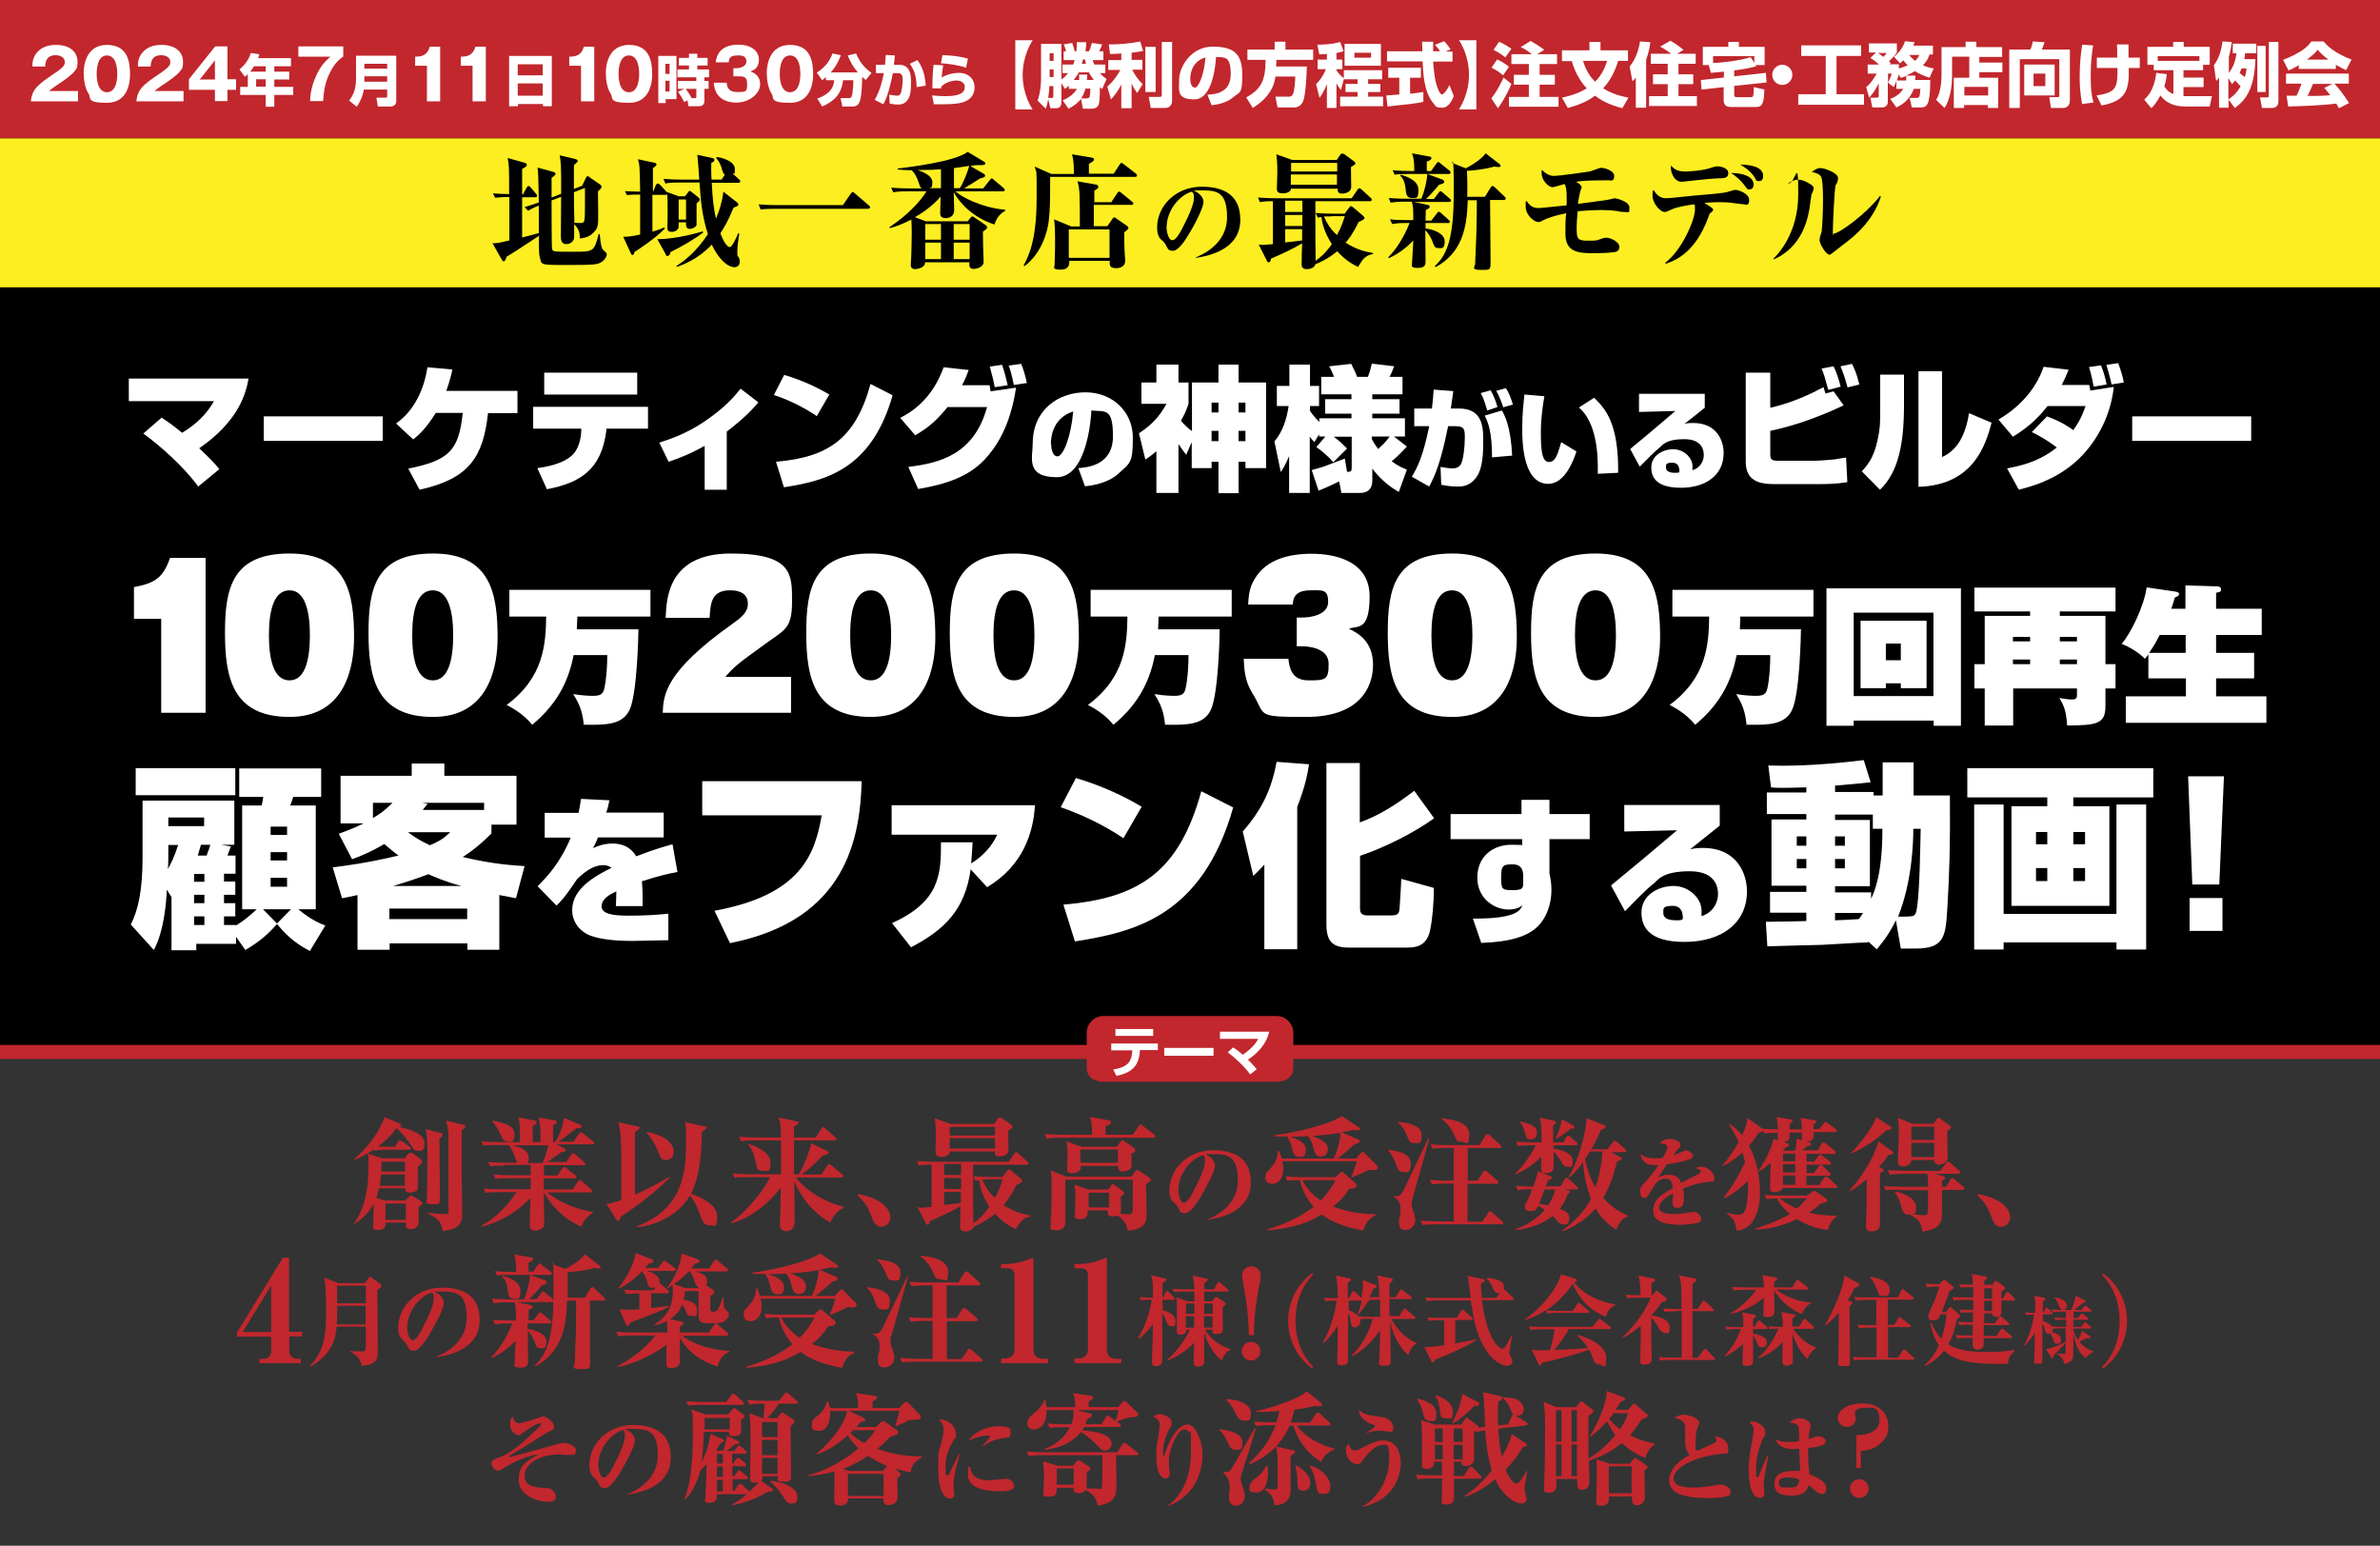 <?xml version="1.0" encoding="UTF-8"?>
<svg id="_レイヤー_1" data-name=" レイヤー 1" xmlns="http://www.w3.org/2000/svg" version="1.1" viewBox="0 0 970 630">
  <rect x="0" y="0" width="970" height="630" fill="#333333" stroke="none"/>
  <defs>
    <style>
      .cls-1 {
        fill: #c1272d;
      }

      .cls-1, .cls-2, .cls-3, .cls-4, .cls-5, .cls-6 {
        stroke-width: 0px;
      }

      .cls-2 {
        fill: none;
      }

      .cls-3 {
        fill: #000;
      }

      .cls-4 {
        fill: #c1272d;
      }

      .cls-5 {
        fill: #fcee21;
      }

      .cls-6 {
        fill: #fff;
      }
    </style>
  </defs>
  <rect class="cls-4" x="-8" y="-8.1" width="986" height="434.4"/>
  <g>
    <path class="cls-6" d="M31.6,41.3H12.6c.4-5,3.1-7,9.2-11.1,4.6-3.1,4.6-3.8,4.6-5,0-2.1-2.3-2.7-3.7-2.7-3.8,0-4.2,2.7-4.3,4.6h-5.2c0-1.8.2-3.7,1.8-5.6,1.9-2.3,4.6-3.2,7.8-3.2,6.5,0,8.8,3.6,8.8,6.8s-.7,3.1-1.2,3.9c-1.4,2-7.2,5.7-7.5,5.9-1.8,1.2-2.1,1.5-2.9,2.2h11.8v4.2Z"/>
    <path class="cls-6" d="M53,30.5c0,2.7-.7,11.4-9.4,11.4s-6.3-2-7.5-3.7c-1.5-2.2-2-6-2-8.5s.7-11.4,9.5-11.4,9.4,7.5,9.4,12.2ZM39.4,30.1c0,.9,0,7.5,4.2,7.5s4.2-6.5,4.2-7.5,0-7.5-4.2-7.5-4.2,6.5-4.2,7.5Z"/>
    <path class="cls-6" d="M74.6,41.3h-19c.4-5,3.1-7,9.2-11.1,4.6-3.1,4.6-3.8,4.6-5,0-2.1-2.3-2.7-3.7-2.7-3.8,0-4.2,2.7-4.3,4.6h-5.2c0-1.8.2-3.7,1.8-5.6,1.9-2.3,4.6-3.2,7.8-3.2,6.5,0,8.8,3.6,8.8,6.8s-.7,3.1-1.2,3.9c-1.4,2-7.2,5.7-7.5,5.9-1.8,1.2-2.1,1.5-2.9,2.2h11.8v4.2Z"/>
    <path class="cls-6" d="M87.6,18.9h5.1v13.4h3.5v4.3h-3.5v4.6h-5.1v-4.6h-10.6v-4.3l10.7-13.4ZM87.6,32.4v-7.8l-6.2,7.8h6.2Z"/>
    <path class="cls-6" d="M101,30.2c-.5.5-.8.8-1.2,1.1l-2.2-3c2.1-1.7,3.9-4.1,4.6-6.7l3.5.5c-.1.5-.2.8-.5,1.6h13.4v3.3h-6.8v2.2h6.1v3.2h-6.1v3h7.7v3.3h-7.7v4.8h-3.5v-4.8h-10.4v-3.3h3.1v-5.1ZM108.3,29.2v-2.2h-4.8c-.6,1-.7,1.2-1.5,2.2h6.3ZM104.4,32.3v3h3.9v-3h-3.9Z"/>
    <path class="cls-6" d="M121.6,23.1v-4.2h18.3v4.1c-1.2.9-3.7,2.6-6,7.8-1.8,4.2-2,7.5-2.2,10.4h-5.3c0-1.6.2-5.4,2.5-10.4,1.8-4,3.7-5.8,5.7-7.7h-13Z"/>
    <path class="cls-6" d="M157.8,36.5h-9.5c-.2,1.2-.9,4.2-2.9,7l-3.1-2.5c1.5-2,2.8-4.4,2.8-8.8v-9.5h16.4v18.5c0,1.9-1.7,2.2-2.2,2.2h-5.3l-.6-3.6h3.8c.4,0,.6-.3.6-.7v-2.7ZM148.5,28h9.3v-2h-9.3v2ZM148.5,33.3h9.3v-2.2h-9.3v2.2Z"/>
    <path class="cls-6" d="M174,41.3v-14.5h-4.8v-3.7c2.9,0,4.9-.6,6-4.1h4.2v22.3h-5.3Z"/>
    <path class="cls-6" d="M192.6,41.3v-14.5h-4.8v-3.7c2.9,0,4.9-.6,6-4.1h4.2v22.3h-5.3Z"/>
    <path class="cls-6" d="M207.4,22.8h17.5v20.5h-3.6v-.9h-10.2v.9h-3.6v-20.5ZM221.2,26.2h-10.2v4.5h10.2v-4.5ZM221.2,34h-10.2v5h10.2v-5Z"/>
    <path class="cls-6" d="M236.8,41.3v-14.5h-4.8v-3.7c2.9,0,4.9-.6,6-4.1h4.2v22.3h-5.3Z"/>
    <path class="cls-6" d="M265.8,30.5c0,2.7-.7,11.4-9.4,11.4s-6.3-2-7.5-3.7c-1.5-2.2-2-6-2-8.5s.7-11.4,9.5-11.4,9.4,7.5,9.4,12.2ZM252.1,30.1c0,.9,0,7.5,4.2,7.5s4.2-6.5,4.2-7.5,0-7.5-4.2-7.5-4.2,6.5-4.2,7.5Z"/>
    <path class="cls-6" d="M268.2,22.8h7.5v17.6h-4.4v1.6h-3v-19.3ZM271.2,26v4.1h1.7v-4.1h-1.7ZM271.2,32.9v4.4h1.7v-4.4h-1.7ZM279.1,36.2h-2.8v-3.2h7.5v-1.5h-7.7v-3.2h4.7v-1.6h-4.1v-3.1h4.1v-1.7h3.4v1.7h4.2v3.1h-4.2v1.6h4.8v3.2h-1.9v1.5h1.7v3.2h-1.7v4.8c0,.6,0,2.3-2.3,2.3h-4.2l-.4-2.4-1.4.7c-.7-1.6-1.4-2.7-2.5-4.2l2.7-1.2ZM283.3,40c.4,0,.5-.1.5-.6v-3.2h-4.4c.3.3,1.4,1.7,2.5,3.8h1.4Z"/>
    <path class="cls-6" d="M298.9,31.3v-3.5h1.4c.5,0,3.9-.3,3.9-2.8s-2.5-2.4-3.4-2.4c-2.2,0-3.7.3-3.8,2.8h-5.3c.6-5.3,4.4-7.2,9.3-7.2s8.3,2.4,8.3,6.1-2.4,4.4-3.5,4.8c1.3.5,4,1.5,4,5.3s-4.5,7.4-9.6,7.4-8.9-2.3-9.3-8.1h5.3c0,1.1.3,3.8,4.1,3.8s4.2,0,4.2-3.2-1.3-3.2-4.1-3.2h-1.7Z"/>
    <path class="cls-6" d="M331.4,30.5c0,2.7-.7,11.4-9.4,11.4s-6.3-2-7.5-3.7c-1.5-2.2-2-6-2-8.5s.7-11.4,9.5-11.4,9.4,7.5,9.4,12.2ZM317.8,30.1c0,.9,0,7.5,4.2,7.5s4.2-6.5,4.2-7.5,0-7.5-4.2-7.5-4.2,6.5-4.2,7.5Z"/>
    <path class="cls-6" d="M336.7,31.3c-.5.5-.9.8-1.6,1.4l-2.2-3.1c3.9-2.5,5.4-5.2,6.4-7.8l3.4.7c-.4,1.1-1.5,4.1-4.1,7h11c-1.7-2-3.1-4.4-4.1-6.9l3.4-.8c1.1,2.6,2.9,5.6,6.3,7.9l-2.3,2.9c-.4-.3-.8-.6-1.5-1.2,0,1.8-.2,8.3-1.1,10.2-.5,1.1-1.1,1.8-2.9,1.8h-4.1l-.7-3.4h3.3c.6,0,1-.2,1.2-.7.5-1.1.7-5,.7-6.6h-4.2c-.6,5.4-3.4,8.5-8.5,10.7l-2-3.2c5-1.9,6.6-4.2,6.9-7.5h-3.4v-1.5Z"/>
    <path class="cls-6" d="M364.7,22.6c0,1-.2,2.2-.4,3.8h2c3.8,0,5,2.5,5,6.9s-.4,6.2-1.6,7.7c-.6.8-1.7,1.6-3.5,1.6s-2.7-.2-3.6-.4l-.2-3.6c2,.3,2.9.4,3.1.4.4,0,1.2,0,1.6-1,.7-1.7.8-5.2.8-5.4,0-2.1-.5-2.8-2-2.8h-2c-.6,3.1-1.9,9.3-3.9,12.7l-3.5-1.8c2.2-3.8,3.3-8.4,3.7-10.9h-3.2s0-3.4,0-3.4h3.7c.2-1.9.2-2.6.3-4l3.8.2ZM373.6,35.6c-.1-5.4-1.5-7.8-2.8-9.6l3.1-1.5c2.2,3,3.1,6.1,3.4,10.4l-3.8.6Z"/>
    <path class="cls-6" d="M384.4,26.7c-.3,1.6-.5,3.6-.6,4.9,3.1-1.9,6.6-1.9,7-1.9,4.1,0,6.4,2.7,6.4,5.8s-1.6,4.7-3.5,5.7c-1.1.5-2.9,1.3-9.6,1.3s-2.6,0-3.5,0l-.7-3.6c2.3.2,4,.3,5.2.3,6.5,0,8.1-1.5,8.1-3.8s-2.7-2.6-3.2-2.6c-2.3,0-4.8.9-6.4,2.5v.7h-3.6c0-6.2.4-8.5.5-9.6l3.7.2ZM393.7,27.6c-2.8-1.1-7.9-1.7-10.2-1.8l.6-3.3c1.3,0,5.8.1,10.4,1.4l-.8,3.7Z"/>
    <path class="cls-6" d="M413.8,44.6v-28.2h7.1c-.4.6-4.1,6.1-4.1,14.1s3.6,13.5,4.1,14.1h-7.1Z"/>
    <path class="cls-6" d="M441.3,44l-.7-3.7c-1.7,2.2-4.3,3.6-5.1,4l-2.4-3.4c3.3-1.4,5-3.2,5.8-4.7h-3.3v-1.3c-.7.7-1.2,1-1.6,1.3l-1.4-2.3v7.9c0,1-.4,2.3-2,2.3h-2.5l-.9-3.7c-.4,2.4-.8,3.3-1,3.9l-3.3-3.3c1.3-3.8,1.4-7.8,1.4-8.8v-14.3h8.3v14.5c1.6-1.1,2.2-2,2.7-2.6h-2.3v-3.5h4.4c.4-.9.5-1.4.6-1.8h-4.5v-3.6h1c-.1-.5-.5-1.8-1-2.8l3.5-.6c.3.8.8,2.4,1,3.4h.7c.2-1.7.2-2.8.1-3.7h3.9c0,.9,0,1.7-.3,3.7h1.4c.5-.9.8-1.8,1.2-3.4l4.2.6c-.3.9-.6,1.6-1.2,2.8h1.7v3.6h-4.4c.2.5.3,1,.7,1.8h4.5v3.5h-2.2c1.2,1.4,2,1.9,2.7,2.4l-1.8,4.1c-.6-.5-.7-.6-.9-.8-.1,4.6-.1,6.4-.7,7.5-.5.9-1.5,1.3-2.6,1.3h-3.6ZM428.6,39.9c.5,0,.7,0,.7-.8v-4h-1.6c-.1,2.3-.3,3.2-.5,4.8h1.4ZM427.8,21.7v3.1h1.6v-3.1h-1.6ZM427.8,28.3v3.1h1.6v-3.1h-1.6ZM445.8,32.6c-1-1.3-1.5-2.2-2-3.1h-4.1c-.4.7-.9,1.6-2.1,3.1h2.2c0-.8.1-1.2,0-2.2h3.3c0,.6,0,.9-.1,2.2h2.7ZM443,40.1c.7,0,1-.3,1.1-.7.2-.7.3-2.8.3-3.3h-2c-.3,1-.7,2.5-1.8,4h2.4ZM442.6,26c-.2-.7-.3-1-.4-1.8h-.8c-.2.7-.3,1.2-.5,1.8h1.8Z"/>
    <path class="cls-6" d="M457,21.8c-2.9.2-3.7.2-4.6.2l-.5-3.9c3.7,0,7.9-.2,12.8-1.2l1.2,3.8c-1,.3-1.8.4-4.7.8v2.9h4.4v4h-4.2c1.2,2.2,2.5,4.2,4.3,5.9l-2.2,3.6c-.5-.6-1.4-1.8-2.3-3.9v10.1h-4.2v-9.7c-1.3,2.7-2.6,4.3-4.2,6.1l-1.5-5.2c3.1-2.6,5.1-6.4,5.3-6.8h-4.9v-4h5.3v-2.5ZM471,19.1v18.4h-4.2v-18.4h4.2ZM477.7,17v23.7c0,.7,0,3.3-2.9,3.3h-5.8l-.8-4.5h4.4c.7,0,.9-.2.9-.7v-21.7h4.3Z"/>
    <path class="cls-6" d="M492.2,38.6c3.1-.2,9.4-.7,9.4-8.4s-2.7-6.7-6-7c-.1,2.5-1.2,17.3-8.8,17.3s-6.2-3.9-6.2-8.3,4.4-13.2,13.7-13.2,12,3.6,12,11.6-.9,6.6-3.9,9.2c-2.8,2.4-7.1,2.9-8.6,3.1l-1.7-4.3ZM485.1,32.1c0,1.1.3,3.6,1.9,3.6s3.8-5.6,4.3-12.3c-6.2,1.8-6.2,8-6.2,8.7Z"/>
    <path class="cls-6" d="M519.8,31.3c-.3,2.1-1.2,7.7-9.2,12.7l-2.7-4.3c6.3-3.4,7.9-7.3,7.9-15.3h-7.4v-4.2h11.1v-3.2h4.4v3.2h11.3v4.2h-15c0,.6,0,1.2-.1,2.7h12.5c0,2.2-.4,11.6-1.5,14.2-1.1,2.4-3,2.5-3.7,2.5h-6.7l-.9-4.4h5.5c.5,0,1.2,0,1.8-1.4.4-.9.8-4.8.8-6.8h-8.3Z"/>
    <path class="cls-6" d="M547.7,32.2l-1.2,4.5c-.5-.7-1-1.3-1.8-2.7v10h-3.9v-9.7c-1,2.5-2,4.1-3,5.6l-1.4-5.6c.8-.8,2.6-2.7,4-6.1h-3.4v-3.9h3.8v-2.3c-1,0-1.8.1-3.1.2l-.8-4c1.2,0,5.8,0,9.3-1.1l1.4,3.8c-.8.2-1.4.4-2.9.7v2.7h2.4v3.9h-2.4v.5c1,1.4,2,2.5,3,3.2v-3.3h15.6v3.7h-5.7v1.9h5v3.3h-5v1.9h6.1v3.9h-17.5v-3.9h7.1v-1.9h-4.9v-3.3h4.9v-1.9h-5.6ZM562.8,17.9v8.9h-14.8v-8.9h14.8ZM552,21.5v2h6.8v-2h-6.8Z"/>
    <path class="cls-6" d="M565,38.9c.2,0,4.8-.3,5.3-.4v-6.8h-4.5v-4.1h13.3v4.1h-4.4v6.5c3.2-.3,4.4-.6,5.4-.7v4c-3.1.7-4.5.8-14.6,1.9l-.5-4.4ZM589.3,21h2.7v4.1h-7.9c.2,2.7.5,7.8,2.1,11.5.2.4.8,1.9,1.5,1.9s2.3-2,3-3.9l1.8,4.5c-.5,1.3-1.9,4.8-4.7,4.8s-2.7-.7-3.4-1.6c-4.1-4.5-4.4-12.6-4.6-17.3h-14.5v-4.1h14.4c0-.5-.1-3.7-.1-3.9h4.5v3.9h2.8c-.7-1.1-1.3-1.9-2.1-2.6l3.7-1.5c.4.3.8.6,2.7,3.3l-1.8.8Z"/>
    <path class="cls-6" d="M601.7,16.4v28.2h-7.1c.4-.6,4.1-6.1,4.1-14.1s-3.6-13.5-4.1-14.1h7.1Z"/>
    <path class="cls-6" d="M616,34.2c-2.4,5.6-4.3,8.2-5.5,9.9l-2.7-4c2.5-3.1,4.1-6.6,5-8.5l3.2,2.6ZM610.2,24.2c1.7.8,3.3,1.8,4.8,3l-2.4,3.5c-1.6-1.4-2.9-2.2-4.7-3.1l2.3-3.4ZM611,17c2.6,1.2,4.3,2.4,5,2.9l-2.5,3.5c-1.5-1.2-2.5-1.9-4.8-3.1l2.3-3.3ZM624.2,22c-2.1-1.7-3.7-2.5-4.4-2.8l4-2.5c1.4.8,3.5,2,5.6,3.6l-2.9,1.8h8.1v4h-7.1v4.4h6.2v4h-6.2v5h7.7v4h-20.2v-4h8.1v-5h-6.1v-4h6.1v-4.4h-7.1v-4h8.3Z"/>
    <path class="cls-6" d="M636.6,24.8v-4.3h11.2v-3.4h4.5v3.4h11.2v4.3h-4c-1.2,4.1-3.1,7.9-6.1,11.2,3.2,2,6.5,3.1,10.3,3.8l-2.5,4.3c-5.7-1.5-8.8-3.3-11.1-5.1-2,1.5-5.1,3.4-11.1,5l-2.4-4.2c5.1-1.1,8-2.5,10.1-3.8-1.7-1.8-4.5-5.4-6.1-11.1h-4ZM645.2,24.8c1.3,4.5,3.4,7,4.9,8.5,2.7-2.6,4.1-5.9,4.9-8.5h-9.7Z"/>
    <path class="cls-6" d="M666.7,31.7c-.7.8-.9,1-1.4,1.4l-1.1-6c2.4-2.9,3.7-6.8,4.2-10.2l4.2.3c-.1,1.2-.5,3.8-1.7,7.2v19.5h-4.2v-12.2ZM681,21.8c-1.5-1.1-2.5-1.8-4.4-2.8l4.2-2.4c1.8,1,4,2.6,5.4,3.7l-2.7,1.6h7.6v4.1h-7v4.3h6v4h-6v4.9h7.5v4h-19.5v-4h7.6v-4.9h-6v-4h6v-4.3h-6.9v-4.1h8.2Z"/>
    <path class="cls-6" d="M702.5,29.2c-3.1.3-4.2.4-5.2.5l-.9-3.2h-2.4v-7.4h10.4v-2h4.3v2h10.5v7.4h-3.7l.3.5c-3.2.9-5.4,1.2-9,1.7v2.4l12.9-1.4.3,3.9-13.2,1.4v3.4c0,.7,0,1.2,1.2,1.2h5.8c.3,0,.7-.2.8-.8,0-.2.2-2.3.2-3.3l4.3,1c-.2,4.4-.3,7.1-3.3,7.1h-10.4c-2.3,0-2.9-1.3-2.9-2.9v-5.2l-9,1-.3-3.9,9.4-1v-2.3ZM715,25.7v-2.8h-16.8v2.8c2.9-.1,10.7-.9,15.3-2.4l1.5,2.3Z"/>
    <path class="cls-6" d="M730.5,30.5c0,2.2-1.8,4.1-4.1,4.1s-4.1-1.8-4.1-4.1,1.9-4.1,4.1-4.1,4.1,1.8,4.1,4.1Z"/>
    <path class="cls-6" d="M734,18.5h24.5v4.3h-10v15.6h11.2v4.3h-26.8v-4.3h11.2v-15.6h-10v-4.3Z"/>
    <path class="cls-6" d="M760.6,35.5c1.4-1.1,2.3-2.2,4.3-5.5h-3.7v-3.7h4.6c-1.5-1.4-2.7-2.2-3.5-2.7l2.3-2.2h-2.9v-3.7h11.4v3.7c-.4.5-.8,1.2-3.2,3.6.3.3.4.4.7.8l-.5.4h3.8v1.7c.8-.2,1.8-.5,3.6-1.3-.9-.9-1.4-1.5-1.8-2-.3.3-.6.6-1.3,1.2l-2.5-2.7c2.1-1.5,3.9-4.2,4.5-6.3l3.9.4c-.2.6-.3,1-.5,1.4h8v3.6h-1.4c-.3.8-.7,2.4-2.7,4.4,1.8.8,3.2,1.1,4.4,1.3l-1.7,3.8c-3-1-4.7-1.9-6-2.7-.7.4-1.6,1-3.6,1.8h3.8c0,.7,0,1.1,0,1.8h6.1c0,1.6,0,5.9-.7,8.6-.6,2.5-2.2,2.6-3.2,2.6h-3.6l-.9-3.9h2.9c1.2,0,1.2-.6,1.5-3.7h-2.7c-1.5,4.3-4.6,6.4-7.1,7.6l-2.5-3.5c1-.4,3.7-1.4,5.3-4.1h-2.8v-3.2c-.6,1.7-.8,1.9-1.1,2.5l-2.4-1.9v8c0,1.3-.9,2.2-2.4,2.2h-3.9l-.8-4h2.6c.8,0,.8-.5.8-.8v-5c-1.4,2.7-2.3,4.1-3.9,5.8l-1.3-4.6ZM765.4,21.6c.4.3,1,.6,2.2,1.6.8-.8,1-1.1,1.3-1.6h-3.5ZM769.5,33.7c.1-.3,1.2-2.4,1.5-3.7h-1.5v3.7ZM776.9,32.8c0-.6,0-1.1,0-1.8-1.3.5-1.7.6-2.3.7l-.7-1.4c0,.3-.3,1-.8,2.5h3.7ZM778.1,22.4c1.1,1.4,1.9,1.9,2.4,2.4,1-.9,1.4-1.7,1.8-2.4h-4.2Z"/>
    <path class="cls-6" d="M802.7,23.1h-7.1v7.6c0,1.9-.1,8.8-3.1,13.3l-3.4-3.3c2.1-3.3,2.2-8.7,2.2-10.1v-11.4h9.8v-2.2h4.4v2.2h10.5v4h-9.3v2.3h9.4v3.9h-9.4v2.3h7.7v12.3h-4.2v-1.2h-9.7v1.2h-4.2v-12.3h6.3v-8.5ZM800.6,35.4v3.5h9.7v-3.5h-9.7Z"/>
    <path class="cls-6" d="M839.3,24.1h-16.1v19.9h-4.3v-23.8h8.6c.5-1,.8-2.4,1-3.3l4.8.3c-.3.8-.7,2-1.1,3h11.4v20.7c0,2.9-2.2,3.1-2.7,3.1h-5l-.7-4.4h3.4c.7,0,.7-.3.7-.8v-14.7ZM837.4,26.3v12.6h-12.4v-12.6h12.4ZM828.8,30v5.1h4.8v-5.1h-4.8Z"/>
    <path class="cls-6" d="M853.1,18.5c-.3,1.8-1,6-1,11.9s.2,7.7,1.1,11.4l-4.6.6c-.3-1.8-1-5.2-1-10.9s.4-8.8,1-13.3l4.5.3ZM862.9,23.5c0-.9,0-4.7-.1-5.4h4.7c0,.9,0,4.7,0,5.4h4.6v4.2h-4.5c.2,8.8-.9,13.4-11.1,15.3l-2-4.1c8-1.2,8.6-3.1,8.5-11.2h-8.4v-4.2h8.3Z"/>
    <path class="cls-6" d="M883.1,30.2c-.1,1.1-.3,2.7-1,5,1.4,2.2,2.8,2.8,3.7,3.1v-9.7h-8v-2.2h-2.6v-7.3h10.5v-2h4.3v2h10.6v7.3h-2.7v2.2h-8v3h8.2v3.9h-8.2v3.7c.3,0,1.1,0,1.5,0h10.1l-.9,4.2h-10c-6.5,0-9-3.1-10.1-4.5-1.6,3.1-2.9,4.4-3.7,5.2l-2.9-3.5c1.1-1,4.1-3.7,4.9-10.9l4.1.5ZM896.4,24.8v-1.9h-17v1.9h17Z"/>
    <path class="cls-6" d="M919.2,24.2c-.3,10.9-3.3,16.3-8.4,19.8l-2.5-3.4v3.3h-3.9v-12.3c-.5.7-.8,1-1.2,1.4l-.9-6.4c2.3-3.1,3.1-6.6,3.5-9.7l3.8.2c-.2,1.7-.5,3.7-1.2,6.1v6.5c1.8-2.3,2.8-5.1,3.1-8h-1.5v-3.9h9.6v3.9h-4.6c0,.7-.1,1.2-.3,2.4h4.7ZM908.2,40.5c.7-.4,3.1-2,5-5.3-.8-.9-1.4-1.6-2.3-2.4-.5.7-.8,1-1.2,1.5l-1.5-2.5v8.7ZM913.5,28c-.3.7-.5,1.2-.7,1.8.8.6,1.3,1,2.1,1.6.5-1.5.6-2.6.7-3.5h-2.1ZM920,18.7h3.4v18.8h-3.4v-18.8ZM924.7,17.1h3.9v24c0,1.8-.8,2.9-2.6,2.9h-4.1l-.8-4.3h2.9c.7,0,.7-.3.7-.9v-21.7Z"/>
    <path class="cls-6" d="M937,26.5c-2.2,1.4-3.3,1.8-4.3,2.2l-2.2-4.3c6.9-2.7,9.9-5.1,11.5-7.5h5c1.2,1.4,4.1,4.6,11.4,7.4l-2.2,4.3c-.8-.4-2.2-1-4.2-2.2v1.7h-15.1v-1.6ZM953.3,44.2c-.3-.5-.6-1.1-1.1-2-4.8.7-14.5,1.1-19.6,1.2l-.7-4.4c.1,0,3.7,0,4.1,0,.2-.5,1.2-2.4,2-4.9h-6.3v-4.1h25.6v4.1h-5.9c1.3,1.4,3.2,3.5,6,7.9l-4.1,2.1ZM949,24.3c-2.5-1.8-3.7-3.2-4.4-4-.7.9-1.8,2.1-4.4,4h8.8ZM950.7,34.2h-8c-1,2.4-1.4,3.1-2.2,4.9,3.3,0,6.4,0,9.2-.3-1.2-1.6-1.8-2.3-2.4-3l3.3-1.6Z"/>
  </g>
  <rect class="cls-3" x="-8" y="56.4" width="986" height="369.9"/>
  <rect class="cls-5" x="-8" y="56.4" width="986" height="60.7"/>
  <g>
    <path class="cls-3" d="M237.3,75.6l1.4-2.9c.2-.5.5-.9.8-.9s.7.3,1,.6l4.2,2.9c.2.1.5.5.5.8,0,.7-1.1,1.5-1.5,1.9,0,1.3.1,7.8.1,9.2,0,4.5,0,5.8-1.9,7.6-1.8,1.9-4,2.2-5.6,2.4,0-1.8,0-3.6-2.3-5.8,0,2,.1,5.3-.1,6-.6,1.8-2.4,2.1-3.1,2.1-2.2,0-2.2-2.1-2.2-3.4s.1-14,.1-15.9l-3.9,1.5c0,3.5,0,19,.2,19.7.3,1.2.4,1.2,8.7,1.2s8.4,0,10.3-7.2h.4c.6,5.8,1,6.1,1.6,6.6,1.2,1.1,1.3,1.2,1.3,1.6,0,1.1-1,2.6-2.5,3.4-1.6.8-2.2,1-13.8,1s-10.1,0-11.1-3.6c-.3-.9-.3-6.9-.2-8.3-9.4,6.2-10.5,6.9-13.2,8.5-.4,1.2-.7,1.9-1.2,1.9s-.6-.4-.8-.7l-3.8-6.7c1.6.1,2.2,0,6.9-1.1,0-10.1,0-10.5,0-17.7-3.7,0-4.6.2-5.8.3l-.9-1.8c2,.2,4.6.3,6.6.3,0-10.8,0-11.9-.6-14.7l6.8,1.9c.4.1,1,.3,1,.9s-.2.6-1.9,1.7c0,1.5,0,8.7,0,10.3h.4l1.4-2.7c.2-.3.4-.7.8-.7s.7.4.9.6l2.1,2.5c.3.3.5.6.5.9,0,.5-.5.6-.8.6h-5.3c0,5.5,0,10.9,0,16.4l6.8-1.8v-11.2c-2.1.8-3.2,1.4-4.4,2.1l-1.4-1.5c2.2-.7,2.8-.8,5.8-1.9-.2-10.5-.2-11.6-.5-14.2l6.2,1.7c.7.2,1.1.4,1.1.8s-.2.7-1.6,1.7v8l3.9-1.5c.1-12.1-.2-13.5-.6-15.7l6.3,1.5c.8.2,1.1.5,1.1.8s-1,1.2-1.6,1.7v9.7l3.4-1.3ZM233.9,78.3c0,2,.1,10.8.2,12.5.9,0,1.5.1,2.2.1,2,0,2.1,0,2.1-7s0-6.3,0-7.3l-4.4,1.7Z"/>
    <path class="cls-3" d="M266.2,78.2l1.1-2.8c.1-.2.5-.6.8-.6s.7.3.9.5l2.4,2.6c.1.2.3.3.4.4h0c0-.1,4.8,1.7,4.8,1.7h2.6l1.3-1.7c.2-.3.3-.5.6-.5s.4.2.7.4l2.8,2.2c.2.2.6.6.6,1s-.2.6-1.3,1.5c0,1.4,0,8.3,0,8.7-.2,1.1-2,1.7-2.7,1.7-1.7,0-1.6-1.4-1.6-2.7h-3c0,2,0,2.3-.3,2.7-.6.9-1.5,1.2-2.5,1.2-1.5,0-1.8-.7-1.8-1.6s.1-4.3.1-5c0-6.2,0-6.8-.2-8.7-.1.1-.3.2-.6.2h-5.4c0,2.1,0,12.1,0,15,2.3-.6,3.6-1.2,4.8-1.7l.3.4c-3.6,3.9-11.4,9-12.4,9.6-.2.7-.3,1.2-.8,1.2s-.6-.4-.8-.9l-3-6.5c1.4,0,2.8,0,6.9-.9,0-8.1,0-12.9,0-16.3h-2c-1.9,0-2.8.2-3.4.2l-.8-1.6c.6,0,2.9.2,5.1.2h1.1c-.2-10.4-.2-10.9-.9-13.2l6.6,1.4c.3,0,1,.3,1,.7s-.8,1.1-1.5,1.5v9.6h.3ZM286.7,94.7c-3.8,2.9-9.9,6.4-13.4,8-.1.5-.4,1.6-1.2,1.6s-.5-.1-.9-.9l-3.3-5.9c8.1-.1,16.9-2.7,18.5-3.2l.2.4ZM300.1,82.3c.7.5.8.7.8,1,0,.7-.5.8-1.9,1.3-2.3,5.6-4.1,8.5-5.4,10.5,2.1,5.6,3.7,5.6,3.8,5.6,1,0,2.7-3.8,3.5-5.7l.4.3c-.4,2.3-.8,5.3-.8,7.6s.3,1.2.7,2.2c.2.5.3,1,.3,1.6,0,1.4-1,2.2-2.1,2.2-3.2,0-6.9-4-9.3-9.2-5.4,5.8-11.5,8.1-14.2,9.1l-.2-.4c2.3-1.5,7.8-5.2,12.8-13-2.5-8-2.9-13.8-3.4-21h-8.4c-3.1,0-4.2.1-5.5.4l-.8-1.9c2.4.2,4.8.3,7.2.3h7.4c-.2-3.4-.6-8.5-.8-10.1l6.1,1.3c.4.1.9.3.9.8s-.5.8-1.3,1.2c0,1.5-.1,3.4.1,6.8h4.1l1.3-2c-.7-.6-.8-1-1.3-2.8-.5-1.5-1.1-2.7-2.2-4l.2-.4c2,.2,7.4,1.6,7.4,4.9s0,1.1-.8,1.9l2.5,2.3c.5.4.5.6.5.8,0,.5-.5.6-.8.6h-10.8c.3,6.9.9,11.1,1.7,14.6,1.5-3.4,2.6-7.2,3-11l5.5,4.3ZM276.6,81.3v8.2h3v-8.2h-3Z"/>
    <path class="cls-3" d="M343.6,83.5l3.1-4.5c.4-.5.5-.7.9-.7s.4.2.9.6l5.6,4.8c.3.2.5.4.5.8s-.4.6-.8.6h-38.3c-3.1,0-4.2.1-5.5.3l-.8-2.1c2.4.2,4.8.3,7.2.3h27.1Z"/>
    <path class="cls-3" d="M400.8,76.7l2.6-3.3c.4-.5.6-.7.8-.7s.5.3.9.6l3.9,3.3c.3.2.5.5.5.8,0,.5-.5.6-.8.6h-19.3c2.3,2.1,10.3,6.6,20.3,7.5v.4c-2.9,1.7-3.7,3.6-4.4,5.6-8.8-2.8-14.3-8.9-16.6-13.2,0,1.2.2,7.1.2,7.3,0,2.1-1.4,3.3-3.5,3.3s-2.2-1.3-2.2-2c0-1.1.1-5.9.2-6.8-3.9,4.6-9.2,7.7-10.5,8.4l4.4,1.7h17.1l1.1-1.4c.2-.2.5-.6.8-.6s.8.4,1.1.6l4.4,3c.2.2.5.4.5.8,0,.6-.2.7-1.7,1.8,0,.9,0,1.5.1,6.4,0,1,.2,5.2.2,6,0,2-2.8,2.8-4,2.8-1.9,0-1.9-1.2-1.8-2.7h-18.1c.2,2.3-3.4,2.8-4,2.8-1.8,0-1.8-1.3-1.8-1.9s.2-3,.2-3.5c.1-3.3.2-6.6.2-9.8s-.1-3.9-.2-5c-3.6,1.9-6.6,2.9-8.7,3.5l-.2-.4c7.4-4.9,12.6-10.5,15.1-14.6h-8c-3.2,0-4.2.1-5.5.4l-.9-1.9c2.4.2,4.8.3,7.3.3h5.2c-.5-.3-.7-.5-1.1-1.9-.3-.8-1.2-3.8-3-5.5-2.3,0-4-.2-5.7-.3v-.4c4.1-.5,23.4-2.8,28.5-6.8l6.5,3.9c.2.1.7.4.7.8,0,.6-.7.7-1.9.7-1.8,0-2,0-2.7.1-.6.1-1.1.2-1.5.3l5.4,3.1c.4.2.6.5.6.8,0,.7-1.1.9-2,1.1-1.1.7-5.7,3.6-6.6,4.1h7.9ZM383.5,76.7c0-1.4,0-6,0-7.7-2.5.2-5.4.3-9.6.3,1.5.5,6.1,2,6.1,5s-1,2.1-1.6,2.4h5.1ZM377.1,91.3v6.4h6.4v-6.4h-6.4ZM383.5,98.9h-6.4v6.7h6.4v-6.7ZM388.7,91.3v6.4h6.5v-6.4h-6.5ZM395.2,98.9h-6.5v6.7h6.5v-6.7ZM391.2,76.7c1.3-2,3.2-6.5,3.8-9.1-1.3.2-3,.5-6.2.9,0,1.5,0,7.1,0,8.2h2.4Z"/>
    <path class="cls-3" d="M437.7,70.9c0-5.6-.5-6.8-.8-8l7.9,1.3c.6.1,1.1.4,1.1.8,0,.6-1.1,1.2-2.1,1.8v4h10.1l2.4-3.7c.2-.3.5-.7.8-.7s.7.4,1,.6l4.8,3.7c.2.2.5.5.5.8,0,.5-.5.6-.8.6h-34.6c0,9.4,0,13.3-.6,18.2-.5,4.2-2.9,13-9.9,18.2l-.3-.3c3.5-6.4,5.3-14,5.3-27.7s0-9.2-.8-12.6l6.8,3h9.3ZM453,82.3l2.3-3.5c.2-.3.5-.7.8-.7s.6.2.9.5l4.4,3.6c.3.2.5.4.5.8s-.4.5-.8.5h-15.3v8.7h5.5l2.1-3c.2-.3.4-.6.8-.6s.4.2,1,.6l3.9,2.7c.3.2.8.6.8,1s-.2.6-1.7,1.8c0,2.3,0,5.7.2,8.7,0,.3.2,2.8.2,2.8,0,3.1-3.3,3.1-3.7,3.1-2.8,0-2.7-1.3-2.6-3h-16.5c0,.8.3,3.6-3.5,3.6s-2.5-1.2-2.5-1.8c0-1.1.2-6.1.2-7.1,0-7.5,0-8.5-.4-11.6l7,2.9h3.5c0-12.9,0-15.5-1-18.4l7.4,1.3c.4,0,1.1.2,1.1.9s0,.6-1.6,1.6v4.7h7.1ZM435.6,93.5v11.6h16.6v-11.6h-16.6Z"/>
    <path class="cls-3" d="M487.3,104.9c2.5-1,12.8-5.3,12.8-16.4s-4.9-10.9-11.2-10.9-1.4,0-2,.2c1.1.6,3.6,2.1,3.6,4.5s-3.8,9.7-6.3,13.7c-1.1,1.8-3.9,6.2-6.1,6.2s-2-.8-3.1-2.6c-.5-.8-.5-.9-1.6-1.8-1.4-1.1-1.8-3.1-1.8-5,0-9,7.7-16.7,18.2-16.7s15.7,4.6,15.7,13.5c0,12.7-14.2,14.9-18.1,15.5v-.3ZM475.4,92.3c0,1.4.6,5.6,2.4,5.6s3.7-4.2,5.3-7.3c.8-1.6,3.5-7.1,3.5-9.8s-.5-2.1-.9-2.7c-6,1.9-10.2,8.7-10.2,14.2Z"/>
    <path class="cls-3" d="M548.1,87l1.8-2.4c.2-.2.5-.6.7-.6.3,0,.6.3,1.1.7l3.9,3.3c.2.2.5.4.5.8,0,.6-.3.7-2.4,1.7-2.4,5-4.2,7.2-5.3,8.4,4.5,2.9,8.4,3.8,11.2,4.2v.4c-3.3.7-4.1,2-6.1,5.3-1.6-.8-4.8-2.3-8.5-6.4-1.1.9-3.9,3.3-8.9,5.3-.3,1.5-2.3,2-3.5,2-2.1,0-2.1-1.4-2.1-1.9,0-1.2.1-7.2.2-8.6-3.7,2.2-9.7,5-12.7,6.2-.2,1-.3,1.5-.9,1.5s-.7-.4-.8-.7l-3.3-6.5c1.9.2,2.3.1,5.8-.2v-17.5c-3.3,0-4.3.2-5.3.4l-.8-1.9c2.3.2,4.9.3,7.2.3h31l2.3-3.4c.2-.2.5-.7.8-.7s.6.3,1,.6l3.6,3.3c.2.2.5.5.5.8,0,.5-.5.6-.8.6h-22.2v15.5c0,1.3.1,7.4.1,8.8,1.2-.9,3.9-2.8,6.6-6.8-3.2-5-4-8.9-4.2-11-.5,0-.8,0-1.5.2l-.9-1.9c2.3.2,4.9.3,7.3.3h4.6ZM526.2,76.6c0,2.2-3,2.2-3.5,2.2-2,0-2.3-.9-2.3-1.8s.2-6,.2-7,0-4.1-.4-7.1l6.5,2.3h18.1l1.5-2.2c.2-.3.5-.4.8-.4.5,0,.7.2,1,.4l3.8,2.8c.3.2.5.5.5.8,0,.4-.2.5-1.8,1.5,0,1.3.1,6.9.1,8.1,0,2-2.1,2.7-3.8,2.7s-1.8-1.1-1.7-2h-18.8ZM523.8,81.8v4.6h7v-4.6h-7ZM523.8,87.6v4.5h7v-4.5h-7ZM523.8,93.4v5.4c1.8-.2,4-.4,6.9-.8v-4.6c0,0-6.9,0-6.9,0ZM526.2,66.4v3.5h18.8v-3.5h-18.8ZM544.9,75.3v-4.2h-18.8v4.2h18.8ZM542.6,88.2c-1,0-2,0-3,0,1.7,4.1,4,6.5,5.3,7.6,1.8-3.2,2.5-5.6,3.2-7.7h-5.5Z"/>
    <path class="cls-3" d="M583.5,89.7l2.1-2.7c.1-.2.5-.7.8-.7s.7.3,1,.6l3,2.7c.3.2.5.5.5.8,0,.5-.4.5-.8.5h-9.1c0,.4,0,1.9,0,2.2,3.2.4,7.8,2,7.8,5.3s-1.4,2.7-2.7,2.7-1.5-.6-2.3-2.7c-.5-1.4-1.8-3.7-2.9-4.5,0,1.9.1,10.5.1,12.2s0,3.1-3.2,3.1-2.3-1.1-2.3-2.1.5-7.6.5-9.1c-3.8,4.1-7.6,6.1-9.9,7.2l-.3-.4c4.6-4.3,7.8-11.6,8.7-13.9h-1.6c-3.2,0-4.2.2-5.5.4l-.9-1.9c2.4.3,4.8.3,7.3.3h2.2c0-4.2,0-5.7-.6-7.5h-3c-3.2,0-4.3.2-5.6.4l-.8-1.9c2.4.2,4.8.3,7.3.3h6c1.2-2.9,2.3-7.2,2.4-10.1l6.2,2.3c.3.1.7.4.7.9s-.2.7-2.1,1.2c-1.6,2-4.1,4.7-5.3,5.8h3.2l1.9-2.5c.3-.4.5-.7.8-.7s.8.5.9.6l2.9,2.5c.3.3.5.5.5.8s-.5.5-.8.5h-14.4l5.6,1.2c.4.1.9.2.9.7s-.4.8-1.6,1.4c0,.3-.1,3.8-.1,4.3h2.4ZM583.4,69.5l2-2.8c.4-.5.4-.6.8-.6s.4,0,1,.6l3.5,2.8c.3.2.5.5.5.8,0,.5-.4.6-.8.6h-16.5c-3.1,0-4.2.1-5.5.3l-.8-1.8c2.4.2,4.8.3,7.2.3h1.6c0-2.9,0-4.5-.9-7.2l7.1,1.3c.3,0,.8.2.8.7s-.8,1-1.9,1.4v3.8h1.8ZM570.9,71.2c3,.9,7.2,2.5,7.2,6.2s-.8,3.3-2.8,3.3-2.3-1.9-2.4-3.6c-.4-3.5-1.3-4.5-2.2-5.5l.3-.4ZM611,66.7c.2.2.6.5.6.9s-.5.5-.8.5-1.6-.2-1.8-.2c-4.9,1.4-10.6,1.7-11.1,1.7.1,2.7.2,6.3.1,10.6h7.2l2.3-3.7c.3-.4.5-.7.8-.7s.7.3,1,.6l3.9,3.7c.2.2.5.5.5.8,0,.5-.5.6-.8.6h-5.6c0,3.5.2,20.9.2,24.8s0,3.7-4.1,3.7-2.2-1.4-2.2-2.3.4-10.1.5-12c.2-7,.2-12.1.2-14.1h-3.7c-.3,11.5-2.4,21.4-13.1,27.3l-.3-.5c5.3-4.7,7.7-12.2,7.7-30.2s-.5-10.6-.9-11.9l5.8,2.3c.7-.3,6.2-3.3,8.1-6.1l5.7,4.4Z"/>
    <path class="cls-3" d="M644.5,76.5c0,.4-.7,2.2-.7,2.6,0,.3-.5,2.1-.7,4,1.9-.3,10.2-1.3,11.9-1.6.1,0,3-.7,3.1-.7.4,0,6,1.2,6,3.8s-.2,1.8-1.9,1.8-2.9-.3-3.2-.4c-2.3-.3-4.7-.4-6.6-.4s-5,.1-9.4.5c-.3,3.7-.4,4.6-.4,6.4,0,4.4,0,5.6,4.2,5.6s3.6,0,5.6-.7c1.1-.4,1.5-.5,2.4-.5,1.5,0,5.2,1.6,5.2,3.7s-1.8,2.1-2.5,2.2c-1.7.3-5.8.4-7.5.4-6.6,0-12-.2-12-8s.2-6,.3-8.3c-4.6.9-8.2,2.2-9.6,3-.8.5-1.1.6-1.7.6-1.7,0-5.2-2.7-5.2-6.4s.2-1.5.4-2.1c1.5,2,2.6,2.8,4.9,2.8,1.1,0,7.1-.7,11.4-1.1,0-1.8.3-7.5-.9-8.7-.8.2-4.1,1.3-4.8,1.3-1.8,0-4.5-2.9-4.5-5.7s.1-.7.2-1.2c2.1,1.8,3.3,2.3,5,2.3s12-1.4,14.8-1.9c.7-.2,3.6-1.4,4.2-1.4,1.5,0,5.4,1.1,5.4,3.4s-1.6,1.7-2.2,1.7c-5,0-9.9,0-13.4.6.7.4,2.4,1.2,2.4,2.6Z"/>
    <path class="cls-3" d="M678.7,107.1c6.9-5.2,12.1-17.7,12.1-21.5s-.2-1.6-.8-2.3c-2.3.4-6.3,1-8.3,1.9-2.4,1.1-2.7,1.2-3.3,1.2-1.7,0-4.9-3.5-4.9-6.6s.2-1.6.5-2.3c1.8,3.1,3.8,3.3,5.3,3.3s10.8-1.1,12.6-1.2c2.4-.2,10.1-.8,11.9-1.3,2.7-.8,3-.9,3.6-.9,1,0,5.5,1.4,5.5,4.1s-1.5,1.8-2,1.8-2.2-.3-4.2-.5c-2-.3-3.7-.4-5.7-.4s-2.9,0-6.4.3c3.2,2,3.6,2.2,3.6,2.8s-.2.5-1.1,1.3c-.4.3-.5.8-.9,1.9-5.5,15-14.4,17.8-17.3,18.8l-.2-.4ZM687.2,69.9c.1,0,6-.2,9.5-1.3,2.4-.8,2.8-.8,3.2-.8,1.5,0,4.5.7,4.5,2.7s-1.4,2.2-4.5,2.2c-2.3,0-14.3,1.4-14.5,1.4-3,0-4.4-3.7-4.4-5.5s0-.6.2-1c1.8,2.3,4.3,2.3,6.1,2.3ZM714.7,75.3c0,1.3-.8,1.9-1.7,1.9s-1-.2-2.1-1.8c-1.4-1.8-3.5-3.8-5.5-4.9,5.1,0,9.3,1.5,9.3,4.7ZM718.6,71.7c0,.3,0,2.1-1.6,2.1s-1.1-.4-2-1.7c-1.8-2.7-4.2-4.1-5.7-5,3.6,0,9.3.7,9.3,4.6Z"/>
    <path class="cls-3" d="M722.7,105.5c1-1,10.2-9.5,10.2-26.4s-1.1-3.5-4.2-4.4c2-1.1,3-1.5,4.1-1.5,2.3,0,5.3,1.9,5.9,2.5.3.3.5.6.5,1.2s-.8,2.1-.9,2.4c-.2.9-.7,4.8-.8,5.6-.8,4.4-2.9,15.6-14.5,20.8l-.3-.3ZM766.6,80.1c-3.5,10.6-11.2,16.5-16,20.1-.6.5-3.4,2.6-4,3.1-.4.3-.6.5-1,.5-1.4,0-4-4.4-4-5.9s.7-2.8.8-3.3c.3-1.6.6-9.4.6-12.5s-.1-8.9-.8-10.1-2.6-1.7-3.8-1.9c.7-.5,2-1.6,3.6-1.6s7.1,2,7.1,4-.9,2.7-1,3.1c-.5,2.3-1.1,15.8-1.1,18.9s0,.7.4.7c2,0,12.7-7.5,18.8-15.3l.4.3Z"/>
  </g>
  <rect class="cls-4" x="-25" y="425.9" width="1020" height="5.7"/>
  <g>
    <path class="cls-4" d="M527.1,435.2c0,3.7-3.1,5.7-6.8,5.7h-70.6c-3.7,0-6.8-1.9-6.8-5.7v-14.3c0-3.7,3.1-6.8,6.8-6.8h70.6c3.7,0,6.8,3.1,6.8,6.8v14.3Z"/>
    <g>
      <path class="cls-6" d="M471.9,425.2v2.8h-7.3c-.3,5.3-2.1,9-9.6,10.5l-1.3-2.6c6.3-1,7.5-3.4,7.8-7.8h-8.6v-2.8h19.1ZM470,419.4v2.8h-15.4v-2.8h15.4Z"/>
      <path class="cls-6" d="M494.6,427.1v3.2h-20.1v-3.2h20.1Z"/>
      <path class="cls-6" d="M509.5,437.9c-2.4-3.4-6.2-6.8-9.1-9l2.2-2c.9.6,2,1.3,3.9,3,4.5-3.1,5.8-5.5,6.3-6.5h-15.6v-2.9h20.1c-1.1,4.8-4.5,8.7-8.7,11.4,2.1,2,2.9,3.1,3.6,3.9l-2.8,2.2Z"/>
    </g>
  </g>
  <rect class="cls-2" x="-8" y="117.1" width="986" height="308.8"/>
  <g>
    <path class="cls-6" d="M80.8,198.3c-5.9-8.1-15.7-16.8-22.4-21.6l7.5-6.5c1.7,1.2,4,2.6,8.3,6.2,8.5-5.1,11.5-10.4,13-12.9h-34.7v-9.2h48.8c-1,5.7-3.8,17.2-20.1,28.4,4.9,4.6,6.7,6.7,8.2,8.5l-8.6,7.1Z"/>
    <path class="cls-6" d="M156,169.7v10h-48.5v-10h48.5Z"/>
    <path class="cls-6" d="M210.9,159.3v9.1h-12c-2,17.9-7.6,26.7-27.9,31.2l-4.6-8.6c16.9-3.4,20.6-7.6,22.2-22.7h-11c-4,6.5-7.3,9.3-9.2,10.8l-7-6.5c7.5-5.2,11.5-14.1,12.8-22.9l10.2.9c-.5,2.2-1,4.4-2.5,8.7h29.1Z"/>
    <path class="cls-6" d="M264.1,165.8v8.9h-17v.9c-2,15.7-10.5,21.2-24.2,23.8l-3.9-8.6c2.9-.4,10.9-1.6,14.7-5.8,2.9-3.1,3.2-8.7,3.2-9.3v-1c.1,0-19.6,0-19.6,0v-8.9h46.7ZM259.7,151.9v8.9h-37.9v-8.9h37.9Z"/>
    <path class="cls-6" d="M296.2,199.6h-9v-17.9c-.9.5-6.5,3.8-14.7,6.5l-3.8-7.8c4.7-1.5,11-3.7,17.8-8.2,5.8-3.9,11.2-8.3,15.3-13.8l7.3,5.6c-2,2.3-5.5,6.3-12.9,11.9v23.7Z"/>
    <path class="cls-6" d="M332.9,169.6c-5.9-4-12-6.8-17.5-8.6l4.2-8.2c7.4,2.2,13.5,5.1,18.4,8l-5.1,8.8ZM316.2,188.2c21.2-1.8,32.4-9.2,38.6-31.7l9,4.6c-8.7,30.6-27.8,34.9-44.3,37.5l-3.2-10.3Z"/>
    <path class="cls-6" d="M366.9,170.3c12-5.9,16.2-16.6,17.7-20.6l10.2,1.1c-.9,2.5-1.6,4.2-2.7,6.2h11.2c.2.9.3,1.5.4,2.5l10.4-1.5c-2.4,16.2-8.4,24.6-12.8,29.3-6.4,6.8-15.2,10-27.1,12l-4-9c13.1-1.6,26.8-5.2,32.1-24.4h-16.1c-4.5,5.5-7.8,8.4-13.2,11.5l-6.1-7.1ZM405.4,157.8c-.3-1.9-1.2-5.6-2-8.4l5-.7c1,2.9,1.8,6,2.3,8.3l-5.3.8ZM413.2,156.9c-.9-4.5-1.5-6.3-2.1-7.9l5.1-.7c1,2.5,1.8,5.2,2.3,7.8l-5.2.8Z"/>
    <path class="cls-6" d="M439.5,190.8c3.8-.3,14.1-1.2,14.1-13s-3.2-9.9-8.8-10.5c0,.7-1.2,27.2-14.1,27.2s-9.8-8.2-9.8-13.8c0-13.6,10.4-20.8,21.5-20.8s19.3,8,19.3,18.4-.9,10.3-6.3,15.1c-4.2,3.7-11.1,4.6-13.2,4.8l-2.7-7.4ZM428.4,180.9c0,1.1.3,5.1,2.6,5.1s5.5-7.9,6.4-18.3c-9.1,2.9-9.1,11.9-9.1,13.2Z"/>
    <path class="cls-6" d="M483.5,185.4c-.8-1-1.3-1.6-3.2-4.4v19.9h-9v-17c-2.3,2-3.2,2.5-4.5,3.4l-2.6-10.7c5.4-3.6,8.4-6.9,11.2-12h-10.2v-8.7h6.1v-7.3h9v7.3h4.1v8.7c-.6,1.7-1.2,3.6-3.1,6.9,1.4,1.7,3.1,3.2,4.5,4.2v-19.8h10.8v-7.3h8.2v7.3h11.2v34.9h-8.4v-2.6h-2.8v12.8h-8.2v-12.8h-2.8v2.6h-8.1v-10.6l-2.3,5.3ZM493.8,164.1v4h2.8v-4h-2.8ZM493.8,175.6v4.2h2.8v-4.2h-2.8ZM504.8,164.1v4h2.8v-4h-2.8ZM504.8,175.6v4.2h2.8v-4.2h-2.8Z"/>
    <path class="cls-6" d="M540.1,177.9h-2.5v-.9l-1.9,3.2c-.9-.9-1.2-1.3-1.9-2.2v22.9h-8.4v-15c-1.7,4-2.6,5.3-3.4,6.5l-2.6-12.5c3.3-3.8,5-9,5.8-14.4h-4.8v-8.2h5.1v-8.7h8.4v8.7h3.7v8.2h-3.7v2c1.6,2.3,3.5,4.2,3.8,4.5v-1.5h13.1v-1.9h-10.7v-5.9h10.7v-2h-12.3v-7.1h5.2c-.5-1.4-1.2-3-2-4.3l9-1c1.6,3.2,1.8,3.6,2.4,5.3h4.4c.8-2,1.2-3.7,1.6-5.4l9.1,1.1c-.8,2.1-1.2,3.1-1.9,4.3h5.3v7.1h-12.3v2h11.1v5.9h-11.1v1.9h13.3v7.4h-4.5l5.3,4.1c-4,4.2-4.2,4.3-6.2,6,2.8,2.1,4.5,2.7,6.2,3.4l-3.3,9.1c-1.9-1.1-6.4-3.7-10.8-9.5v4.9c0,4.5-3.3,5-4.9,5h-7.7l-.9-4.7c-4.8,2.4-6.8,3.1-8.4,3.8l-2.8-8.4c1.3-.4,2.6-.7,4.5-1.3,1.3-.4,7.5-2.9,9-3.4l.9,5.4c1.2,0,1.9,0,1.9-1.5v-12.8h-7.3c2.8,2.1,4,3.4,5.4,4.8l-5.6,5.6c-1.9-2.3-4.8-4.7-6.9-6.2l3.7-4.3ZM559.1,178.9c.9,2,2.3,3.6,2.6,4.1,2.1-2,2.8-2.5,4.7-5.1h-7.3v1Z"/>
    <path class="cls-6" d="M592.3,159.4c0,.4-.9,6.2-1,7.1h3.3c8.7,0,9.9,6.1,9.9,12.1s0,12.3-3,16.2c-2.7,3.5-5.7,3.5-7.6,3.5-2.9,0-4.8-.4-6.5-.7l-.3-7.3c1.9.3,3.3.6,5.1.6s2.7-1,3.1-1.5c1.1-1.8,1.7-7.3,1.7-10.8s0-4.9-3.9-4.9h-2.9c-3,14.9-5.3,20-7.7,24.6l-7.1-4c2-3.3,4.5-7.8,7.1-20.6h-6.1s0-7.2,0-7.2h7.2c.4-3.4.6-5.8.7-7.7l8,.6ZM606.1,167.2c-.7-2.5-1.5-5-2.6-7l4-1.1c1.3,2,2.4,5.2,2.8,6.8l-4.1,1.4ZM608.1,186.5c0-10.3-1.5-14.2-3-17.1l7-2.1c1.2,2.1,3.6,6.4,4.2,18.4l-8.1.7ZM612.7,166.1c-.2-.6-1.4-4.3-2.9-6.8l3.9-1.1c1.4,1.8,2.5,5.3,2.9,6.7l-4,1.1Z"/>
    <path class="cls-6" d="M629.4,161.7c-.5,2.9-1.4,8.3-1.4,14.5s.2,12.1,3.3,12.1,3.8-4.5,5-8.1l6.2,3.8c-1.2,3.7-4.7,13.2-11.5,13.2-9.7,0-10.6-15.1-10.6-22.1s.5-10.1.9-14.3l8.1.7ZM651.2,193.1c0-.8,0-1.6,0-2.8,0-15-4.5-21.6-7.7-24.2l6.2-4c4.4,4.4,10,10,9.8,30.6l-8.3.4Z"/>
    <path class="cls-6" d="M694.8,160.3v5.9c-2.3,1.8-6,4.8-8.3,6.6,1.2-.4,2.3-.4,3.6-.4,9.8,0,12.4,7.5,12.4,12.2,0,8.8-6.9,14.2-17.5,14.2s-12-4.9-12-8.3c0-4.8,4.7-7.4,9-7.4s7.8,3.5,7.8,6.9,0,1-.2,1.7c4.2-1.2,4.8-4.9,4.8-6.1s0-6.6-7.9-6.6-9,2.6-10.2,3.5c-1.6,1.2-5.4,5.1-8,7.7l-3.9-7.2c1.5-1.3,8.3-6.8,9.6-8,1.4-1.2,7.6-6.4,8.8-7.5l-14.8.4v-7.4h26.8ZM684.4,191.5c0-.3,0-2.9-2.8-2.9s-2.6.7-2.6,2c0,1.8,2.2,2.1,3.6,2.1s1,0,1.8-.2c0-.3.1-.6.1-.9Z"/>
    <path class="cls-6" d="M721.5,152v14.2c9.2-2.1,16.6-5.7,21.7-8.4.1.4.7,2.3.8,2.6l3.3-.9,4.1,5.7c-7.3,3.5-18.6,8.1-29.9,10.4v9.3c0,2.4.4,2.9,3.4,2.9h15.1c.4,0,5.6-.3,8-.6,1.2-.2,2.7-.5,4.4-.7l.5,10c-4,.7-8.1.8-10.7.8h-19.4c-7.9,0-11.3-2.8-11.3-9.2v-36.2h10ZM745.1,158.8c-1.4-5.2-1.6-5.9-2.7-8.6l4.9-.9c1.2,2.5,1.9,4.6,2.9,8.3l-5,1.3ZM753,157.9c-1.3-4.8-2-6.5-2.9-8.6l4.7-1c.9,1.8,1.8,3.6,3,8.4l-4.8,1.2Z"/>
    <path class="cls-6" d="M776,165.1c0,15.8-2.3,27.4-9.8,34.5l-7.4-7.5c2.2-2.4,4.8-5.4,6.3-12.2,1.3-5.7,1.2-8.3,1.2-13.9v-13.3h9.7v12.4ZM791.5,186.3c2.8-1.4,8.9-4.4,11-17.9l9.2,3.9c-2.3,8.5-7.1,25.5-29.8,26.1v-47.1h9.6v35Z"/>
    <path class="cls-6" d="M834.2,169.7c5.6,1.9,9.7,4.8,10.8,5.6,3.2-4.4,4.3-7.9,5-9.8h-15.5c-2.8,3.5-6.3,7.7-14.1,12.5l-5.9-7c8.4-4.9,15.3-12.3,18.4-21.5l10.2,1.2c-1,2.5-1.8,4.2-2.8,6.2h11.2c.1.4.4,1.9.4,2.3l9.6-1.5c-1,9.4-4.8,18.3-10.8,25.6-8.5,10.3-19.5,14.2-27.9,16.3l-4.8-8.7c9-1.6,14.8-4.2,20.3-8.5-3.9-3-7.2-4.8-10.2-6.3l6-6.2ZM853.3,157.5c-.8-4.2-1.5-6.7-1.9-7.9l4.9-.7c1,2.4,1.8,5.4,2.3,7.8l-5.3.9ZM860.6,156.7c-.2-1.3-1.7-6.7-2.1-8l4.8-.7c1,2.7,1.8,5.2,2.3,7.9l-5.1.8Z"/>
    <path class="cls-6" d="M917.5,169.7v10h-48.5v-10h48.5Z"/>
  </g>
  <g>
    <path class="cls-6" d="M65.7,290.5v-38.3h-11.1v-12.9c8.9-1.7,11.9-4,14.7-11.9h14.5v63.1h-18.1Z"/>
    <path class="cls-6" d="M144.3,259.9c0,10.9-3,32.3-26.3,32.3s-26.3-16.2-26.3-34.3,2.9-32.3,26.3-32.3,26.3,16.2,26.3,34.3ZM118,240.6c-6.5,0-8.4,8.5-8.4,18.3s1.9,18.4,8.4,18.4,8.3-8.8,8.3-18.4-1.9-18.3-8.3-18.3Z"/>
    <path class="cls-6" d="M202.8,259.9c0,10.9-3,32.3-26.3,32.3s-26.3-16.2-26.3-34.3,2.9-32.3,26.3-32.3,26.3,16.2,26.3,34.3ZM176.4,240.6c-6.5,0-8.4,8.5-8.4,18.3s1.9,18.4,8.4,18.4,8.3-8.8,8.3-18.4-1.9-18.3-8.3-18.3Z"/>
    <path class="cls-6" d="M260.2,256.7c0,1.8-.5,26.1-3.6,32.6-2.2,4.6-6.5,6.1-14.4,6.1s-3.1-.1-4.3-.2c-.5-5.5-2-8.7-4.3-12.3,4.3.7,7.4.7,8.1.7,2.5,0,4.1-.4,4.6-3,.9-3.9,1.2-9.7,1.2-13.6h-13.7c-1.8,8.9-5.5,19-16.9,28.4-3.8-4.7-8.6-7.1-10.4-8.1,15.3-11.3,15.9-25,16.1-36h-15v-10.9h57.5v10.9h-29.8c-.1,3.1-.2,4.4-.2,5.2h25.1Z"/>
    <path class="cls-6" d="M322.4,290.5h-52.3c.3-7.2.8-16.7,28.5-36.3,3.5-2.5,6.2-4.6,6.2-8.1,0-5.2-5.2-5.5-7.2-5.5-7.7,0-8,5.2-8.4,11.2h-17.9c.3-8.2,1.2-26.2,26.6-26.2s24.9,8.8,24.9,19.6-2.8,11.4-10.3,16.8c-11.8,8.5-13.4,9.8-16.9,13.9h26.8v14.5Z"/>
    <path class="cls-6" d="M381.2,259.9c0,10.9-3,32.3-26.3,32.3s-26.3-16.2-26.3-34.3,2.9-32.3,26.3-32.3,26.3,16.2,26.3,34.3ZM354.9,240.6c-6.5,0-8.4,8.5-8.4,18.3s1.9,18.4,8.4,18.4,8.3-8.8,8.3-18.4-1.9-18.3-8.3-18.3Z"/>
    <path class="cls-6" d="M439.7,259.9c0,10.9-3,32.3-26.3,32.3s-26.3-16.2-26.3-34.3,2.9-32.3,26.3-32.3,26.3,16.2,26.3,34.3ZM413.3,240.6c-6.5,0-8.4,8.5-8.4,18.3s1.9,18.4,8.4,18.4,8.3-8.8,8.3-18.4-1.9-18.3-8.3-18.3Z"/>
    <path class="cls-6" d="M497.1,256.7c0,1.8-.5,26.1-3.6,32.6-2.2,4.6-6.5,6.1-14.4,6.1s-3.1-.1-4.3-.2c-.5-5.5-2-8.7-4.3-12.3,4.3.7,7.4.7,8.1.7,2.5,0,4.1-.4,4.6-3,.9-3.9,1.2-9.7,1.2-13.6h-13.7c-1.8,8.9-5.5,19-16.9,28.4-3.8-4.7-8.6-7.1-10.4-8.1,15.3-11.3,15.9-25,16.1-36h-15v-10.9h57.5v10.9h-29.8c-.1,3.1-.2,4.4-.2,5.2h25.1Z"/>
    <path class="cls-6" d="M528.5,263.5v-11.8h2.1c3.7,0,10.7-1.1,10.7-6.4s-2.5-4.7-7.2-4.7c-6.8,0-7.1,3.8-7.2,5.8h-18.2c.2-3.2.3-6.9,3-11,4.7-7.4,13.6-9.7,22.9-9.7s23.6,2.8,23.6,17.4-5.2,11.7-8.4,13.2c3.2,1.5,9.8,4.8,9.8,14.6s-6,21.3-27.2,21.3-16.2-.5-22-9.7c-3-4.9-3.3-9.3-3.5-14h18.2c.4,3.4,1.1,8.8,8.2,8.8s8.2-.2,8.2-6.8-8.7-7.1-11.1-7.1h-2.1Z"/>
    <path class="cls-6" d="M618.2,259.9c0,10.9-3,32.3-26.3,32.3s-26.3-16.2-26.3-34.3,2.9-32.3,26.3-32.3,26.3,16.2,26.3,34.3ZM591.8,240.6c-6.5,0-8.4,8.5-8.4,18.3s1.9,18.4,8.4,18.4,8.3-8.8,8.3-18.4-1.9-18.3-8.3-18.3Z"/>
    <path class="cls-6" d="M676.6,259.9c0,10.9-3,32.3-26.3,32.3s-26.3-16.2-26.3-34.3,2.9-32.3,26.3-32.3,26.3,16.2,26.3,34.3ZM650.3,240.6c-6.5,0-8.4,8.5-8.4,18.3s1.9,18.4,8.4,18.4,8.3-8.8,8.3-18.4-1.9-18.3-8.3-18.3Z"/>
    <path class="cls-6" d="M734,256.7c0,1.8-.5,26.1-3.6,32.6-2.2,4.6-6.5,6.1-14.4,6.1s-3.1-.1-4.2-.2c-.5-5.5-2-8.7-4.2-12.3,4.2.7,7.4.7,8.1.7,2.5,0,4.1-.4,4.6-3,.9-3.9,1.2-9.7,1.2-13.6h-13.7c-1.8,8.9-5.5,19-16.9,28.4-3.8-4.7-8.6-7.1-10.4-8.1,15.3-11.3,15.9-25,16.1-36h-15v-10.9h57.5v10.9h-29.8c-.1,3.1-.2,4.4-.2,5.2h25.1Z"/>
    <path class="cls-6" d="M755.5,293.7v2.1h-11.1v-56h54.8v56h-11.1v-2.1h-32.5ZM788,283.7v-34h-32.5v34h32.5ZM768.6,278.5v2h-10.3v-27.5h26.9v27.5h-10.5v-2h-6.1ZM774.7,269.1v-6.8h-6.1v6.8h6.1Z"/>
    <path class="cls-6" d="M862.2,270.7v9.9h-4.1v7.2c0,7.3-3.6,7.8-15.6,7.9-.4-6-1.3-8.1-3.2-11.2,2.6.4,3.8.6,5.2.6s2-.4,2-1.8v-2.7h-26v15.1h-11.6v-15.1h-4.2v-9.9h4.2v-19.7h18.5v-1.8h-22.7v-9.7h57.5v9.7h-22.7v1.8h18.6v19.7h4.1ZM827.4,261.4v-1.8h-7v1.8h7ZM827.4,270.7v-1.9h-7v1.9h7ZM846.5,261.4v-1.8h-7v1.8h7ZM846.5,270.7v-1.9h-7v1.9h7Z"/>
    <path class="cls-6" d="M890.7,248.1v-9.5l12.8.4c.4,0,1.7,0,1.7,1.2s-.8,1.1-2,1.4v6.5h18.6v10.7h-18.6v7.3h15.5v10.4h-15.5v7.3h20.5v10.8h-57.3v-10.8h24.5v-7.3h-15.3v-9.8c-.6.9-.9,1.2-1.4,1.8-2.8-2.8-6.5-4.9-9.5-6.1,3.5-3.8,9.2-15.4,10.2-23l11.6,1.7c1.4.2,1.6.6,1.6,1,0,.8-.9,1.1-1.7,1.4-.5,1.7-.8,2.9-1.5,4.6h6ZM880.2,258.8c-1.5,3-2.6,4.8-4.3,7.3h14.9v-7.3h-10.6Z"/>
  </g>
  <g>
    <path class="cls-1" d="M154.4,484.5c-.2,1.2-.5,2.2-1,3.7l3.4,1.1h8.5l1.4-1.6c.2-.2.5-.5.7-.5s.4.1.8.3l3.5,2.2c.2.2.4.4.4.7,0,.5-.3.7-1.5,1.7,0,.8,0,5.1,0,6,0,2.7-2.6,2.9-3.6,2.9-1.5,0-1.5-1-1.5-2.7h-8.3c0,1,0,3-3,3s-2.1-1.4-2.1-2.2c0-1.2.2-7.1.2-8.4-2.8,4.9-6.4,7.2-7.9,8.1h-.3c4.1-5,6.1-14.1,6.1-22.6s0-3.8-.5-6.1l6,2h9.2l1.5-1.8c.4-.4.6-.6.9-.6s.6.2.9.3l3.3,2.5c.2.2.5.5.5.9s-.1.5-.2.8c-.2.2-.8.7-1.5,1.3,0,1.1,0,6.7,0,7.9s0,1.4-.4,1.8c-.6.5-1.9.9-2.9.9-1.9,0-1.9-1.2-1.8-1.8h-10.5ZM161,467.4l1.2-2c.3-.5.5-.6.8-.6s.5.2,1,.5l2.9,2c.3.2.5.5.5.8,0,.5-.4.5-.8.5h-8.5c-3.1,0-4.2.1-5.5.4l-.2-.5c-3.6,2.4-6.2,3.5-8,4.3v-.4c9.1-7.9,12-15.9,12.3-17.1l6.2,2.6c.4.1.6.2.6.7s-.4.6-.8.7c5.7,1.2,10.3,3.2,10.3,6.7s-1.5,3-2.8,3-1.5-.3-3.3-3.1c-.6-.8-3-4.3-5.4-6.1-1.2,1.8-3.1,4.3-7.5,7.5,1.1,0,4.3.1,4.8.1h2.1ZM165,483.3v-4.6h-9.7c-.2,2.6-.4,3.6-.5,4.6h10.3ZM165,477.5v-4h-9.5c-.1,2.6-.1,2.9-.1,4h9.6ZM165.4,497.2v-6.7h-8.3v6.7h8.3ZM179.8,461.7c.4.1.6.3.6.8s-.2.8-1.3,1.5c0,3.8.2,20.2.2,23.6s0,3.2-3.3,3.2-2-1.4-2-2.3c0-2.6.2-13.7.2-16.2,0-8.5-.2-9.8-.7-12.1l6.2,1.6ZM188.5,458.2c.9.2,1.2.4,1.2.9s-.4.8-1.5,1.6c0,4.9,0,15.7,0,19,0,2.4.2,12.9.2,15.1s0,6.3-8,6.9c-.5-4.5-3.3-5.8-5.9-7v-.4c1.9.2,4.6.5,6.6.5s1.7-.2,1.7-1.5v-30.6c0-1.5-.4-3.8-1-6l6.7,1.7Z"/>
    <path class="cls-1" d="M205.2,475.1c-3.1,0-4.2,0-5.4.3l-.9-1.8c2.4.2,4.8.3,7.2.3h4.8c-.4-.5-.5-.7-1.1-2.5-.8-2.3-1.6-3.5-2.5-4.7h-4.8c-3.1,0-4.2,0-5.5.3l-.8-1.8c2.4.2,4.8.3,7.2.3h8.5c0-7.2-.1-7.9-.6-10.1l6.5,1.3c.4,0,.9.2.9.8,0,.8-.8,1-1.6,1.4,0,2.8,0,3.2,0,6.6h3.2c0-6.9-.3-8.3-.8-10l6.6,1.1c.6.1.8.4.8.8s-.5.8-1.5,1.3c0,1,0,5.8,0,6.7h.9c1.7-2.5,3.2-6.7,3.6-9.8l6.3,2.7c.2,0,.8.3.8.8,0,.9-1.6.8-2,.7-2.8,2.2-4.8,3.8-7.5,5.5h6.2l2.2-3.1c.1-.2.5-.7.8-.7s.6.3,1,.5l3.9,3.1c.3.2.6.5.6.8,0,.5-.5.5-.8.5h-14.5l3,1.6c.2.1.6.4.6.7,0,.7-.6.8-1.8.9-2.1,1.8-5,3.5-5.7,4h7.8l2-3c.1-.2.4-.6.8-.6s.7.3.9.5l3.6,3.1c.2.2.5.4.5.8,0,.5-.4.5-.8.5h-16.1v4.2h5.5l1.9-2.8c.2-.2.5-.7.8-.7s.6.2.9.5l3.6,2.8c.2.2.5.5.5.8,0,.5-.5.6-.8.6h-12.5v4.5h11.8l2.1-3.2c.4-.5.6-.7.8-.7.3,0,.6.3.9.6l3.6,3.1c.2.2.5.5.5.8,0,.5-.5.6-.8.6h-17.5c3.5,2.8,9.3,6.4,18.7,8v.3c-2.2,1.2-4.1,3.6-4.8,5.6-7.8-3.2-12.6-9.4-15.3-13.9,0,1.9.2,10.4.2,12.1s-.1,1.5-.4,2c-.5.7-1.9,1.5-3.5,1.5s-2-1.5-2-2.3.2-9.4.3-11.1c-2.9,3.2-9.1,8.8-19.8,11.8l-.2-.4c6.4-3.6,10.4-8,14.3-13.7h-7.2c-3.1,0-4.2,0-5.4.3l-.8-1.8c2.4.2,4.8.3,7.1.3h12.1v-4.5h-9c-3.1,0-4.2.1-5.4.3l-.8-1.8c2.4.2,4.7.3,7.1.3h8.1v-4.2h-11ZM201.1,456.8c4.6.9,8.6,2,8.6,5.5s-1.4,3-2.8,3-2.2-1.1-3-3.1c-.8-1.9-1.8-3.5-3.2-5l.2-.3ZM221.2,473.9c.7-1.6,1.8-5,2.3-7.1h-14.3c2.7.8,6.3,1.9,6.3,5s-.8,1.9-1.2,2.2h7Z"/>
    <path class="cls-1" d="M272.9,480.1c-8.7,8.4-15.7,13-19.9,15.8-.5,1.3-.5,1.7-1,1.7s-.6-.2-.8-.5l-4.1-6.5c1.1,0,2.5-.2,6.1-1.5v-17.6c0-6.4-.3-11.1-1.2-14.1l7.9,1.7c.3,0,.8.2.8.5,0,.6-1,1.1-1.9,1.8v25.5c4.7-2,9.3-4.5,13.9-7.2l.2.4ZM287.2,459c.3.1.8.2.8.5s-.2.5-.4.7c-.2.2-1.3,1-1.6,1.2,0,5.5-.3,17.5-4.4,25.2,2.4.7,10.7,3.8,10.7,9.1s-1.1,3.7-3.2,3.7-2.8-1.5-3.8-4.4c-.4-1.2-1.9-5-4.1-7.7-3.6,6.2-11.2,11.7-21.5,12.9l-.2-.4c19.9-7.3,20.1-24.1,20.1-34.3s-.3-7.1-.6-8.2l8,1.8ZM263.8,461.4c8.1,1.5,10.8,5.3,10.8,7.8s-1.4,3.6-3.2,3.6-2-.5-3.8-4.9c-.6-1.3-1.9-4-4.1-6.2l.2-.3Z"/>
    <path class="cls-1" d="M325.6,478.6c2.3-3.7,4.7-10.6,5-12.7l6.5,3.2c.4.2.6.4.6.7,0,.5-.2.5-2.5,1.3-2.6,2.7-5.8,5.8-8.6,7.6h8.2l2.3-3.6c.1-.2.5-.6.8-.6s.4,0,1,.5l4.3,3.6c.2.2.5.4.5.8,0,.5-.4.5-.8.5h-18.6c3.7,4.6,10.3,9.6,19.6,12v.4c-2.2.9-4.2,3-5.5,5.9-6.7-3.4-12.4-10.8-14.7-16.9,0,2.7.2,14.5.2,16.9s-1.7,3.6-3.5,3.6-2.6-1.3-2.6-2.3,0-.9.1-2.3c.2-4.2.2-5.2.3-13.1-4.1,5.4-11.3,12-20,14.5l-.2-.4c7.8-5.5,14.6-15.3,15.8-18.4h-9c-3,0-4.1,0-5.4.3l-.8-1.8c2.4.2,4.7.3,7.1.3h12.6c0-6.3,0-9.3,0-13.8h-10.9c-3.1,0-4.2.2-5.4.3l-.8-1.8c2.4.2,4.7.3,7.1.3h10c0-5.4-.5-7-1-8.1l7.3,1.5c.3,0,.9.2.9.6s-1.1,1.2-1.9,1.5v4.5h8.9l2.2-3.5c0,0,.4-.7.8-.7s.8.4.9.6l4,3.5c.3.2.5.4.5.8s-.4.5-.8.5h-16.5v13.8h2.1ZM305.2,466.3c2,.6,8.8,3,8.8,7.4s-.8,3.5-3.2,3.5-2.4-1.4-2.6-2.7c-.6-2.6-1.2-5.7-3.3-8l.3-.2Z"/>
    <path class="cls-1" d="M349.9,486.7c13,2.5,13,8.9,13,9.4,0,2.1-1.6,3.9-3.8,3.9s-3.1-1.9-3.9-4.1c-1-2.8-2.2-5.5-5.6-8.6l.2-.6Z"/>
    <path class="cls-1" d="M408.7,479.5l1.8-2.3c.1-.2.5-.6.7-.6.3,0,.6.3,1.1.7l3.9,3.2c.2.2.4.4.4.8,0,.5-.2.7-2.4,1.7-2.4,4.9-4.2,7.1-5.2,8.2,4.4,2.8,8.2,3.7,11,4.2v.4c-3.2.7-4,2-6,5.2-1.6-.8-4.8-2.2-8.4-6.3-1.1.9-3.9,3.2-8.7,5.2-.3,1.5-2.2,2-3.5,2-2.1,0-2.1-1.4-2.1-1.9,0-1.2.1-7.1.2-8.4-3.6,2.2-9.6,4.9-12.5,6.1-.2,1-.3,1.5-.9,1.5s-.6-.4-.8-.7l-3.3-6.4c1.9.2,2.3.1,5.7-.2v-17.2c-3.2,0-4.3.2-5.2.3l-.8-1.8c2.3.2,4.8.3,7.1.3h30.4l2.2-3.3c.1-.2.5-.6.8-.6s.6.3.9.6l3.6,3.2c.2.2.5.5.5.8,0,.5-.4.5-.8.5h-21.8v15.2c0,1.2.1,7.3.1,8.7,1.2-.9,3.8-2.8,6.5-6.7-3.1-4.9-3.9-8.8-4.1-10.8-.5,0-.8,0-1.5.2l-.9-1.9c2.3.2,4.9.3,7.2.3h4.5ZM387.1,469.3c0,2.2-2.9,2.2-3.5,2.2-1.9,0-2.3-.9-2.3-1.8s.1-5.9.1-6.9,0-4-.4-7l6.4,2.3h17.8l1.5-2.2c.2-.3.5-.4.8-.4.5,0,.7.2,1,.3l3.7,2.7c.3.2.5.5.5.8,0,.4-.2.5-1.8,1.5,0,1.3.1,6.8.1,7.9,0,2-2,2.6-3.8,2.6s-1.8-1.1-1.7-2h-18.4ZM384.8,474.4v4.5h6.9v-4.5h-6.9ZM384.8,480.1v4.5h6.9v-4.5h-6.9ZM384.8,485.8v5.3c1.8-.2,4-.4,6.8-.8v-4.5s-6.8,0-6.8,0ZM387.1,459.3v3.5h18.4v-3.5h-18.4ZM405.5,468.1v-4.2h-18.4v4.2h18.4ZM403.3,480.7c-1,0-2,0-3,0,1.7,4,3.9,6.3,5.2,7.5,1.8-3.2,2.5-5.5,3.1-7.6h-5.4Z"/>
    <path class="cls-1" d="M461.6,462.5l2.5-3.5c.2-.4.4-.6.8-.6s.3,0,.9.5l4.6,3.5c.2.2.5.5.5.8,0,.5-.5.5-.8.5h-38.1c-3.1,0-4.2.1-5.4.4l-.9-1.9c2.4.2,4.8.3,7.2.3h12.2c0-3.8-.2-5.6-1-7.3l7.8,1.4c.5.1.9.3.9.9s-.3.7-2.2,1.5v3.5h11ZM451.6,484.9l1.3-1.8c.3-.4.4-.5.6-.5.3,0,.5.2.9.5l3.3,2.4c.3.2.5.5.5.8s-.4.7-1.4,1.4c0,.8.1,4.5.1,5.3s-.1,1.2-.4,1.7c.8,0,2.8.2,3.5.2,1.7,0,1.7-.8,1.7-4v-10.1h-27.5v16.9c0,1.2,0,3.7-3.5,3.7s-2.5-.8-2.5-2,.1-4.3.2-5.1c.1-3,.2-5.4.2-8,0-6.6,0-7.3-.5-9.3l6.6,2.6h26.4l1.6-2.2c.2-.3.4-.5.8-.5s.5.1.9.4l4.1,2.7c.2.2.6.5.6.8s-.2.6-2,1.9c0,2,.2,10.8.2,12.5s0,6-7.7,6.4c-.1-1.6-1.4-4.6-4.2-6.2-.4.1-1,.4-2,.4-2,0-2-1-1.9-2.5h-8.2c0,1.7.1,3.6-3,3.6s-2.2-1.2-2.2-2,.2-5.1.2-6.1c0-3.2-.2-5-.4-6l5.5,2h7.8ZM455.2,467.3l1.6-2.1c.3-.4.5-.5.7-.5s.4.1.9.5l3.9,2.8c.2.2.4.4.4.8,0,.6-.1.7-1.6,1.5,0,1.5.2,3.8,0,5.2-.2,1.5-2.4,2-3.8,2s-1.7-1.5-1.6-2.3h-15.2c0,.8,0,1.3-.4,1.8-.6.7-1.9,1.2-3.2,1.2-2,0-2-1.2-2-1.6,0-.9.2-4.9.2-5.7,0-2.3-.2-4-.4-5.7l6.1,2.2h14.7ZM440.3,468.5v5.4h15.3v-5.4h-15.3ZM443.7,486.1v6h8.3v-6h-8.3Z"/>
    <path class="cls-1" d="M491.9,497.1c2.5-1,12.6-5.2,12.6-16s-4.8-10.7-11-10.7-1.4,0-1.9.2c1,.6,3.6,2,3.6,4.4s-3.8,9.5-6.2,13.4c-1.1,1.7-3.8,6.1-6,6.1s-1.9-.8-3-2.6c-.5-.8-.5-.8-1.6-1.8-1.4-1.1-1.8-3-1.8-4.9,0-8.8,7.6-16.4,17.8-16.4s15.4,4.5,15.4,13.2c0,12.5-13.9,14.6-17.8,15.2v-.3ZM480.2,484.7c0,1.4.6,5.5,2.3,5.5s3.6-4.1,5.2-7.2c.8-1.6,3.4-7,3.4-9.6s-.5-2.1-.8-2.6c-5.9,1.9-10,8.6-10,13.9Z"/>
    <path class="cls-1" d="M552.7,472.1l1.9-2.1c.3-.3.5-.5.8-.5s.5.2.8.5l5,5c.2.2.3.5.3.8,0,.8-.6,1.1-1.4,1.1s-1.4-.1-2-.2c-1.2.7-5.3,2.5-7.1,3.2l-.2-.2c.5-1.4,1.7-4.3,2.2-6.4h-30.4c.4,1.7.4,2.8.4,3.2,0,4.5-2.6,6-4.4,6s-2.9-.8-2.9-2.7.5-1.8,2-3.5,2.8-3.3,3.2-7.2h.4c.5,1.1.8,1.8,1.1,3.1h21.2c1.2-2.5,2.8-7.5,2.7-10.5-4.2.7-4.9.8-11.5,1.3,4.6,1.5,6.4,3.2,6.4,5.3s-1.3,3.1-3,3.1-2.4-1.5-2.8-2.9c-.5-2.5-1-3.9-2.4-5.4-4,.2-6.1.2-7.2.2,2.4.8,6.4,2.1,6.4,5.3s-1.4,2.9-2.9,2.9-2.2-1.2-2.7-3.3c-.7-3.1-1.7-4.5-2-5-2.2,0-3.6,0-5.2,0v-.5c9.3-1.2,22.4-4.4,27.5-7.8l7.1,4.7c.2.2.3.3.3.5,0,.5-.4.6-1.1.6s-.8,0-1.3-.2c-1.9.5-3.2.7-5.1,1l6.8,2.9c.3.2.6.3.6.8s-.5.8-2.2,1.2c-1.8,1.8-4.5,4-6.8,5.8h7.8ZM523.9,479.5c2.4.2,4.8.3,7.1.3h13.3l1.8-1.7c.4-.4.5-.5.8-.5s.4.1.8.5l4.8,4.2c.2.2.4.5.4.9,0,.8-.7,1.2-3.1,1.4-.8,1.4-2.4,3.9-6.5,7.2,5.2,1.9,10.7,3,17.4,3.1v.4c-2.3,1-4.3,3.1-5,6.2-9.4-1.5-14.7-4.7-17-6.5-4.5,2.7-10,5.4-22.2,6.5v-.4c10.7-3.2,16.1-7.2,18.9-9.2-3.9-4.5-5.1-8.8-5.6-10.9-3.2,0-3.9,0-5.1.3l-.8-1.9ZM530.8,481c1.1,2.2,3.3,5.5,7.5,8.3,3.6-3.8,5.2-6.7,6-8.3h-13.5Z"/>
    <path class="cls-1" d="M565.9,468.6c2.5.4,9.1,1.2,9.1,5.6s-1.7,3.5-3.3,3.5-2.2-1.4-2.8-3.2c-.5-1.8-1.7-4.1-3-5.5v-.4ZM582.5,464.2c-1.8,6.2-4.4,16-6.2,22.1-.8,2.8-1,3.4-1,4.2s.2,1.8.4,2.3c1,3,1.1,3.3,1.1,4.4,0,2.7-2.1,4.1-3.8,4.1s-2.8-.5-2.8-3.1,0-1.1.3-2.2c.2-1,.3-2.1.3-3.2,0-2.7-1-4.1-2.8-5v-.4c.2,0,.6.2,1,.2,1.7,0,2.5-1.2,3.7-3.8,2.5-5.5,6.8-14.2,9.4-19.7h.3ZM570.2,457.3c4.5.4,9.2,1.6,9.2,5.4s-1.1,3.2-3,3.2-2-.8-2.9-2.8c-1.5-3.7-2.8-4.8-3.5-5.4v-.4ZM592.5,497.8v-15.4h-3.5c-3.5,0-4.5.2-5.4.3l-.9-1.8c2.3.2,4.9.3,7.2.3h2.6v-13.3h-3.2c-3.5,0-4.5.2-5.4.3l-.9-1.8c2.3.2,4.9.3,7.2.3h12.8l2.4-3.9c.2-.2.4-.6.8-.6s.7.3,1,.5l4.2,3.9c.2.2.5.4.5.8,0,.5-.5.5-.8.5h-12.9v13.3h4l2.2-3.5c.2-.2.4-.6.8-.6s.7.3,1,.5l4,3.5c.2.2.5.5.5.8,0,.6-.5.6-.8.6h-11.8v15.4h6l2.4-3.5c.2-.4.4-.7.8-.7s.7.4.9.5l4,3.5c.1.1.5.4.5.8,0,.5-.5.5-.8.5h-26.6c-3.5,0-4.5.1-5.4.3l-.9-1.8c2.3.2,4.9.3,7.2.3h6.3ZM587.7,455.8c1.9.2,11.1.9,11.1,6.4s-1,3.2-3.1,3.2-2.1-.8-3-2.8c-1.2-2.5-2.8-4.9-5.1-6.4v-.4Z"/>
    <path class="cls-1" d="M624.1,466.8c-3,0-4.2.1-5.4.3l-.8-1.8c2.3.2,4.8.3,7.1.3h3.3c0-5.4,0-7.3-.8-10.1l6,1.3c.3.1.7.2.7.7s-.7.8-1.2,1.1c0,1.1,0,6,0,7h4.2l1.1-2.1c.1-.2.3-.6.8-.6s.6.3,1,.5l2.4,2.1c.2.2.5.4.5.8s-.4.5-.8.5h-9.1v1.3c1.6.2,7.9,1.4,7.9,5s-1.1,2.4-2.3,2.4-1.5-.5-2.5-2.2c-.9-1.5-1.9-3-3-3.9,0,1,0,5.1,0,6s0,2.7-2.8,2.7-2.3-.1-2.2-6.7c-2.5,2.7-7,5.9-10.6,7.2l-.2-.3c3.3-2.5,7.5-9.3,8.5-11.5h-1.8ZM617.8,483.3c2.1.2,5,.4,7.1.3,1.5-4,1.7-5.2,1.9-6.3l5.3,2.2c.2,0,.5.3.5.6s-.8.6-1.6.9c-.3.8-.5,1.3-1,2.5h6l1.7-2.8c.2-.2.4-.7.8-.7s.7.4.9.5l3.2,3c.3.3.5.5.5.8,0,.5-.5.5-.8.5h-4.9l1.9.4c.5,0,.6.4.6.5,0,.4-.7.8-1,1-1.1,3.4-2.5,5.1-3.2,6,1.9.7,3.9,1.5,3.9,3.8s-1,2.6-2.4,2.6-2-.9-2.7-1.7c-.6-.8-1.1-1.3-1.7-1.8-4.2,3.4-9.5,5.1-14.9,5.7l-.2-.4c2.1-.7,7.4-2.6,11.9-7.8-1.5-1-2.3-1.4-2.7-1.6-.7,1.6-1.2,2.1-2.6,2.1s-2.8,0-2.8-1.8.3-1.2.5-1.4c1-2,1.8-3.8,2.4-5.7-3,0-4.2.1-5.8.4l-.8-1.9ZM619.5,457c5.3,1.2,6.9,2.5,6.9,4.7s-1.2,2.7-2.6,2.7-1.8-.9-2.1-2.2c-.8-2.9-1.4-3.9-2.2-4.9v-.3ZM629.5,484.8c-.3.8-1.9,5-2.2,5.9.8.1,1.7.2,3.7.6.8-1.2,2-3.4,2.9-6.5h-4.3ZM641.2,458.7c.2.2.5.4.5.7,0,.8-1,.6-1.4.5-1.7,1.5-4.5,3.4-6.1,4.3l-.2-.2c1.5-3,2.1-5.1,2.5-7.8l4.8,2.5ZM660.5,471.4c.2.1.5.3.5.7,0,.5-.2.6-2,1.4-1,4.5-2.8,10.1-5.6,14.7,4.2,4.7,8.1,6.4,10.1,7.3v.4c-1.8.4-3.2,1.5-4.8,5.3-1.9-1.2-5.7-3.8-8.4-8.7-4.3,5.1-9.4,7.7-13.4,9.4l-.2-.4c2.1-1.5,8.2-5.9,11.7-13-1-2.5-2.7-7.4-3.2-14.8-1.6,2.2-3.5,4.4-5.6,6.2l-.3-.3c3.9-5.8,7.4-19.3,7.3-23.9l7.2,2.9c.3.1.6.3.6.7,0,.6-.6.8-1.9,1.2-1.5,3.6-2.7,5.7-3.9,7.9h6.5l2.2-2.8c.3-.5.5-.7.8-.7s.5.2.9.5l3.3,2.9c.3.2.5.5.5.8s-.4.5-.8.5h-5.3l3.8,2.1ZM648,469.3c-.5.9-.8,1.2-2,3,1.1,6.1,3.1,9.7,4.3,11.6,2.6-7.8,2.8-14.5,2.8-14.6h-5.2Z"/>
    <path class="cls-1" d="M679.5,467.4c0-.5-.6-1.3-3-1.4.4-.5,1.6-1.8,4-1.8s4.4,1.2,4.4,2.4-.2.9-1.2,1.9c-.2.3-.8,1.2-1.7,2.4.5-.2,1.8-.6,3.8-1.6.7-.3,1-.4,1.4-.4,1,0,2.8,1.2,2.8,2.1s-1,1.3-1.2,1.4c-2.5,1-5,1.5-9.4,2.1-.6.8-3.1,4.6-3.6,5.4.8-.4,2.2-1.1,4.3-1.1,3.5,0,4.4,1.6,5.1,3.3.6-.4,7.2-3.7,7.4-3.8.4-.3.6-.6.6-.8,0-.6-.2-.6-1.9-1.4.6-.4,1.2-.6,2-.6,2.6,0,5.4,2.4,5.4,4.6s-1,1.4-1.5,1.5c-4.6.5-7,1.1-11.2,2.8.1.6.3,1.7.3,3.4s0,4.5-2.4,4.5-2.2-1.5-2.2-2.8.2-2.8.2-3.2c-2.9,1.6-5.7,3.7-5.7,5.8s2.7,2.7,5.8,2.7,3,0,6.1-.6c.4,0,1.8-.3,2.2-.3,1.4,0,3.1,1.7,3.1,2.7s-.7,1.6-1.1,1.7c-1.2.4-4.9.9-7.5.9s-11-.2-11-5.4,3-6.5,8-9.6c-.3-1.8-.6-3.8-2.7-3.8s-3.6.5-5.7,4.1c-2.1,3.6-2.3,3.8-3.2,3.8-1.6,0-1.7-2.2-1.7-2.9,0-1.1.1-1.7,2.2-3.8,2.3-2.3,4.2-5.2,5.2-6.7-.6,0-.9,0-1.4,0-4.3,0-5.8-2.6-5.8-4.5,1.1.8,2.5,1.7,5.9,1.7s1.5,0,3.1-.2c.6-1.1,1.9-3.5,1.9-4.4Z"/>
    <path class="cls-1" d="M740.8,469l1.6-2.8c.1-.2.5-.6.8-.6s.4,0,1,.5l3.5,2.9c.2.2.5.4.5.8s-.4.5-.8.5h-11.1v3.1h3.1l1.7-2.2c.5-.6.7-.6.8-.6.2,0,.3,0,.9.5l3,2.3c.3.2.5.5.5.8,0,.5-.4.5-.8.5h-9.2v3.4h3l1.9-2.6c.4-.6.6-.7.8-.7.4,0,.7.3.9.5l2.8,2.6c.2.2.5.5.5.8s-.4.5-.8.5h-9.2v3.8h5.2l2-2.9c.2-.3.4-.6.8-.6s.9.5.9.5l3.2,2.9c.3.2.5.5.5.8,0,.5-.4.5-.8.5h-21.4c-.2,1-2,1.7-3.2,1.7-2,0-2-.8-2-1.7,0-2,.2-7.7.3-10.2-2.1,1.7-3.6,2.7-4.6,3.4l-.4-.2c3-4.4,5.5-9.7,6.1-13l1.9.7c0-.2-.2-.4-.2-1s0-1.8,0-2.2c-2,0-3.6,0-5.5.3l-.5-1.1c0,.2-.2.2-.5.4-.2,0-1.1.4-1.2.4-1,1.5-2.1,3.1-4,5.3,2.8,5,4.5,11.8,4.5,19s-2.3,15.1-9.5,15.6c-.6-4.1-1.5-5-4-7v-.3c.8.2,2.8.8,4.4.8s1.9-.2,2.7-1.2c1.1-1.5,1.5-6.5,1.5-9.2s0-2.1-.1-3.3c-3.7,3.8-7.6,6-9.4,7l-.3-.4c3.5-4.6,6.7-9.8,8.6-14.5-.2-.9-.6-2.3-1-3.8-3.8,3.4-6.5,4.8-8,5.5l-.2-.3c1.2-1.3,3.4-3.8,6.6-9.4-1.6-3.7-3.2-6-4-7.1l.3-.3c2.1,1.4,3.6,2.7,5.1,4.6,1.8-3.7,1.9-4.8,2.2-7l6,4.2c.2,0,.2.2.3.2,1,0,4.1.2,6.1.2,0-1.6-.2-3.2-.2-3.4,0-.2-.3-1.4-.3-1.6l6,1c.2,0,.5.3.5.6,0,.5-1,1-1.2,1.2,0,1,0,1.5,0,2.2h5c0-2.2-.2-2.8-.6-4.7l5.8,1c.5.1.7.4.7.6,0,.4-.3.6-1.2,1,0,.8,0,1.3,0,2h2.4l1.7-2.2c.2-.3.5-.7.8-.7s.3,0,1,.5l3.1,2.3c.2.2.5.4.5.8s-.4.5-.8.5h-8.6c0,2,.2,3.8-2.8,3.8l1.2.5c.3.1.5.3.5.7,0,.7-.8.6-1.3.6-.9.8-1,.9-2.5,1.8h6.5ZM748.7,495.7c-1.3.9-2.7,2.2-3.8,5.6-6.5-.8-10.2-3-12.5-4.4-8.6,4-14.7,4.2-16.9,4.2v-.4c5.3-1.6,10.5-3.8,14-5.9-3.2-2.6-4.7-5.1-5.2-6.3-1.9,0-2.8,0-4.3.3l-.8-1.8c2.4.2,4.7.3,7.1.3h10.2l2.1-1.5c.6-.5.7-.5.8-.5s.4.1.8.4l3.9,2.7c.2.2.6.5.6.8,0,.6-.2.7-2.7,1.4-1.8,1.7-3.1,2.6-4.7,3.7,5.1,1.1,9.1,1.2,11.4,1.2v.3ZM725.4,488.4c.8.8,3,2.5,7,4.2,1.8-1.6,2.9-2.9,4-4.2h-10.9ZM731.7,469c.4-2.1.5-3.2.5-5l2.3.8c-.2-.4-.2-2.1-.1-3.2h-5c0,2.4,0,3.4-2.2,3.9l1.3.5c.4,0,.6.3.6.7,0,.6-.8.9-1.5,1.1-.4.4-1,1.1-1,1.2h5ZM726.7,470.2v3.1h5v-3.1h-5ZM726.7,474.5v3.4h5v-3.4h-5ZM726.7,479.1v3.8h5v-3.8h-5Z"/>
    <path class="cls-1" d="M771,469c.4.3.6.5.6.8,0,.6-.7.8-2,1-.8,1.2-1.6,2.4-3.8,4.9l1.2.5c.3.2.8.4.8.7s-.2.5-1.6,1.2c0,9.5,0,10.5,0,13.2,0,2.9,0,5.9,0,7.6,0,3-2.8,3-3.3,3-2.4,0-2.4-1.5-2.4-2.2s.1-2,.1-2.4c.2-4.4.1-5.6.2-16.7-2,1.8-4.5,3.7-7,5v-.3c5.1-6,9.8-13,11.8-20.1l5.3,3.8ZM770.3,459c.3.2.6.4.6.8s-.2.5-2.1.9c-4.1,3.9-9.2,7.2-14.2,9.4v-.3c2-2.2,8.1-8.9,10.1-14.5l5.6,3.7ZM774,484.9c-3.1,0-4.2,0-5.4.3l-.8-1.8c2.3.2,4.8.3,7.1.3h10.9v-1.3c0-2.6-.1-3.3-.3-4h-9.9c-3,0-4.2.2-5.4.4l-.8-1.9c2.3.2,4.8.3,7.1.3h14.3l2.3-3.1c.3-.5.5-.7.8-.7s.8.4,1,.6l3.6,3.1c.2.2.5.5.5.8s-.5.5-.8.5h-9.5l3.2,1c.2.1.8.2.8.7s-.7.9-1.2,1.2v2.4h1.7l1.7-2.9c0,0,.3-.7.8-.7s.4.1.9.6l3.5,2.9c.2.2.5.4.5.8s-.4.6-.8.6h-8.3c0,1.3,0,7.5,0,8.8,0,4.9-.8,6.9-8,8.2-.5-4.1-1.6-4.8-5-7-.2,0-.5,0-.8,0-2,0-2.3-1.2-3-4-.4-1.5-1.3-3.6-2.4-5.1l.2-.3c2.7.5,8.4,2.5,8.4,6.4s-.9,2.3-2.1,2.8c1.5.2,4.2.5,5,.5,2,0,2-.8,2-2.2v-8h-11.8ZM788.1,458l1.2-1.8c.5-.7.7-.7.8-.7s.4.2.8.5l3.5,2.6c.6.4.8.6.8.8s0,.5-1.6,1.6c0,1.7.2,9.2.2,10.8,0,2.3-2.7,2.9-3.5,2.9-1.2,0-2-.7-2-1.9h-9.3c0,1.7-1.6,2.6-3.2,2.6-2.3,0-2.3-1.5-2.3-1.9,0-1.1.4-9.1.4-10.7,0-4.4-.2-5.8-.4-7.2l5.9,2.4h8.7ZM779,459.2v5.4h9.3v-5.4h-9.3ZM779,465.8v5.8h9.3v-5.8h-9.3Z"/>
    <path class="cls-1" d="M806.3,486.7c13,2.5,13,8.9,13,9.4,0,2.1-1.6,3.9-3.8,3.9s-3.1-1.9-3.9-4.1c-1.1-2.8-2.2-5.5-5.6-8.6l.2-.6Z"/>
    <path class="cls-1" d="M117.9,544.7v5.9c0,1.8,1.1,3.2,3.3,3.2h1.4v1.8h-16.9v-1.8h2c1.7,0,2.8-1.3,2.8-3v-6h-13.9v-1.7l18.7-30.5h2.5v30.2h5.3v1.9h-5.3ZM110.5,524l-11.6,18.9h11.6v-18.9Z"/>
    <path class="cls-1" d="M148.7,523l1.4-2c.4-.6.6-.6.7-.6.2,0,.4.1.8.4l3.4,2.5c.4.3.4.6.4.8,0,.6-.2.7-1.6,1.7,0,3.8.2,20.8.2,24.3s0,6-6.6,6.6c-.4-2.1-1-3.8-4.6-5.8v-.3c1.2.2,3.5.2,4.7.2s1.6-.4,1.6-2.4v-7.7h-11.9c-.3,3.4-1,10.9-10.7,16.3l-.2-.2c6.3-6.5,6.6-14.2,6.6-22.4s-.4-11.5-.6-13.6l5.7,2.2h10.8ZM137.4,532.2v.7c0,4,0,5.6-.2,6.9h11.8v-7.6h-11.7ZM137.4,524v7.2h11.7v-7.2h-11.7Z"/>
    <path class="cls-1" d="M177.6,553.1c2.5-1,12.6-5.2,12.6-16s-4.8-10.7-11-10.7-1.4,0-1.9.2c1,.6,3.6,2,3.6,4.4s-3.8,9.5-6.2,13.4c-1.1,1.7-3.8,6.1-6,6.1s-1.9-.8-3-2.6c-.5-.8-.5-.8-1.6-1.8-1.4-1.1-1.8-3-1.8-4.9,0-8.8,7.6-16.4,17.8-16.4s15.4,4.5,15.4,13.2c0,12.5-13.9,14.6-17.8,15.2v-.3ZM165.9,540.7c0,1.4.6,5.5,2.3,5.5s3.6-4.1,5.2-7.2c.8-1.6,3.4-7,3.4-9.6s-.5-2.1-.8-2.6c-5.9,1.9-10,8.6-10,13.9Z"/>
    <path class="cls-1" d="M217.3,538.2l2.1-2.6c.1-.2.5-.7.8-.7s.7.3,1,.6l3,2.6c.2.2.5.5.5.8,0,.5-.4.5-.8.5h-8.9c0,.4,0,1.9,0,2.2,3.1.4,7.7,2,7.7,5.2s-1.4,2.7-2.6,2.7-1.5-.6-2.2-2.6c-.5-1.4-1.8-3.6-2.8-4.5,0,1.9.1,10.3.1,12s0,3-3.2,3-2.3-1.1-2.3-2.1.4-7.5.5-8.9c-3.8,4-7.5,6-9.8,7.1l-.2-.4c4.6-4.2,7.7-11.4,8.6-13.7h-1.6c-3.1,0-4.2.2-5.4.4l-.9-1.9c2.4.2,4.8.3,7.2.3h2.2c0-4.1,0-5.6-.6-7.4h-2.9c-3.1,0-4.2.2-5.5.4l-.8-1.9c2.4.2,4.8.3,7.2.3h5.9c1.2-2.8,2.3-7.1,2.4-10l6.1,2.2c.3.1.7.4.7.9s-.2.6-2,1.2c-1.6,2-4.1,4.6-5.2,5.6h3.1l1.9-2.5c.3-.4.5-.6.8-.6s.8.5.9.5l2.9,2.5c.2.2.5.5.5.8s-.4.5-.8.5h-14.2l5.5,1.2c.4,0,.9.2.9.7s-.4.8-1.6,1.3c0,.2-.1,3.7-.1,4.2h2.4ZM217.2,518.4l2-2.8c.3-.5.4-.6.8-.6s.3,0,.9.6l3.5,2.7c.3.2.5.4.5.8,0,.4-.4.5-.8.5h-16.2c-3.1,0-4.2,0-5.4.3l-.8-1.8c2.4.2,4.7.3,7.1.3h1.6c0-2.8,0-4.4-.9-7.1l7,1.2c.3,0,.8.2.8.7s-.8,1-1.9,1.4v3.7h1.8ZM205,520c2.9.9,7.1,2.4,7.1,6.1s-.8,3.2-2.8,3.2-2.2-1.8-2.4-3.5c-.4-3.4-1.2-4.4-2.2-5.4l.3-.4ZM244.3,515.6c.2.1.5.5.5.9s-.5.5-.8.5-1.6-.2-1.8-.2c-4.8,1.4-10.4,1.7-10.9,1.7,0,2.6.2,6.2,0,10.4h7.1l2.2-3.7c.2-.4.5-.6.8-.6s.6.3,1,.6l3.8,3.6c.2.1.5.4.5.8,0,.5-.5.5-.8.5h-5.5c0,3.5.1,20.5.1,24.3s0,3.6-4.1,3.6-2.2-1.4-2.2-2.2.4-9.9.5-11.8c.1-6.9.1-11.9.1-13.9h-3.7c-.2,11.3-2.4,21-12.9,26.8l-.2-.5c5.2-4.7,7.6-12,7.6-29.7s-.4-10.4-.9-11.7l5.7,2.2c.6-.3,6.1-3.2,8-6l5.6,4.4Z"/>
    <path class="cls-1" d="M272,543.1c0-1.6,0-3-.2-4.7-2,1-3.4,1.4-4.9,1.8l-.2-.3c6.4-4,7.5-9.2,7.5-13.5s0-1.3-.2-2.6c-1,.6-1.1.7-1.9,1.2h-.4c4.4-5.4,5.9-11.3,6.1-14.1l6.5,2.3c.3,0,.8.4.8.8,0,.6-.6.8-1.9,1-.5.8-.9,1.2-1.5,2h7.3l1.9-2.9c.2-.4.4-.7.8-.7s.6.2.9.5l3.6,3c.2.2.5.5.5.8,0,.5-.5.5-.8.5h-12.5c2.8.8,4.8,1.7,4.8,3.8s0,.9-.6,1.7l3,2c.2.1.5.4.5.8,0,.5-.5,1-1.6,1.8,0,.9,0,4.7,0,5.3,0,.9.5,1,1.1,1,1.5,0,2.1,0,3.9-5.8h.4c0,4.2.2,4.4,1.2,5.3.8.8,1,.8,1,1.5s-.1,1-.5,1.5c-1.3,2-3,2.2-5.5,2.2s-4.1,0-4.8-.2c-1.6-.6-1.6-1.1-1.6-5.5s0-5.5,0-7.4h-5.6c0,1.2-.1,2.2-.5,3.6.9,0,5.5.6,5.5,4s-.3,2.5-2.4,2.5-1.6-.8-2-1.7c-.9-1.9-1.4-2.6-1.6-2.9-1,2.7-3,4.6-5,5.9l4.4,1c.5,0,1,.2,1,.8s-1,1.2-1.4,1.4c0,.8,0,.8,0,2.3h11.7l2.2-3c.2-.3.5-.7.8-.7s.4,0,.9.6l3.7,3.1c.2.2.5.4.5.8,0,.5-.5.5-.8.5h-18c2.6,2.2,8.8,5.5,19.1,6.2v.4c-1.8.8-3.5,1.7-4.8,6-7.2-2.5-12-6-15.3-11.8,0,1.4,0,8.3,0,9.9,0,2.5-3.2,2.5-3.5,2.5-2,0-2-1-2-1.9,0-1.6,0-5.8.1-7.7-4.7,3.7-12.9,7.8-19.7,9.1l-.3-.3c5.5-2.8,11.9-7.8,15.4-12.5h-9.7c-3.5,0-4.5.2-5.4.4l-.8-1.9c2.2.2,4.8.3,7.1.3h13.5ZM267,524.7c-.2,0-.5.2-1,.2-1.7,0-2-1.3-2.2-2.4-.5-1.8-1.4-3.5-2.2-4.3-.7.8-4,4.2-9.4,7.1l-.2-.3c3.7-4.5,6.8-10.8,7-14.3l6.6,2.5c.4.2.7.4.7.7,0,.7-.4.8-2,1.2-.4.5-.7,1-1.4,1.7h5.3l1.8-2.4c.4-.5.6-.6.8-.6s.5.2.9.5l3.2,2.4c.2.2.5.5.5.8,0,.5-.4.5-.8.5h-11c1.2.3,5.2,1.5,5.2,4.2s0,.6-.1.8c.4.1.6.3.9.5l2.5,2.3c.2.2.5.5.5.8,0,.5-.5.5-.8.5h-6.4v6c3.9-.4,5.3-.6,7-.9v.5c-1,.5-2.2,1.1-4,1.9-1.6.7-9.6,3.7-11.6,4.5-.2.5-.6,1.3-1.1,1.3s-.5-.3-.6-.6l-2.6-6.2c.5,0,1.7.2,2.7.2,1.8,0,3.7,0,5.4-.2v-6.4h-1c-2.7,0-3.6.2-4.4.2l-.9-1.7c3.1.2,6,.2,6.2.2h5.8l.9-1.3ZM284.9,524.6c-.7-.2-1.2-.5-1.7-1.9-.9-2.8-1.1-3.4-2.2-4.5h-.2c-1.9,2-3.9,3.7-6.1,5.2l4.8,1.6h4.8l.6-.5Z"/>
    <path class="cls-1" d="M340.3,528.1l1.9-2.1c.3-.3.5-.5.8-.5s.6.2.8.5l5,5c.2.2.3.5.3.8,0,.8-.6,1.1-1.4,1.1s-1.4-.1-2.1-.2c-1.2.7-5.3,2.5-7.1,3.2l-.2-.2c.5-1.4,1.6-4.3,2.1-6.4h-30.4c.4,1.7.4,2.8.4,3.2,0,4.5-2.6,6-4.4,6s-2.9-.8-2.9-2.7.4-1.8,2-3.5c1.5-1.8,2.8-3.3,3.1-7.2h.4c.5,1.1.8,1.8,1.1,3.1h21.2c1.2-2.5,2.8-7.5,2.7-10.5-4.2.7-4.9.8-11.5,1.3,4.6,1.5,6.4,3.2,6.4,5.3s-1.3,3.1-3,3.1-2.4-1.5-2.8-2.9c-.6-2.5-1-3.9-2.4-5.4-4,.2-6.1.2-7.2.2,2.4.8,6.4,2.1,6.4,5.3s-1.4,2.9-2.9,2.9-2.2-1.2-2.7-3.3c-.7-3.1-1.7-4.5-2-5-2.2,0-3.6,0-5.2,0v-.5c9.3-1.2,22.4-4.4,27.5-7.8l7.1,4.7c.2.2.3.3.3.5,0,.5-.4.6-1.1.6s-.9,0-1.4-.2c-1.9.5-3.2.7-5.1,1l6.8,2.9c.4.2.6.3.6.8s-.5.8-2.2,1.2c-1.8,1.8-4.5,4-6.8,5.8h7.8ZM311.5,535.5c2.4.2,4.8.3,7.1.3h13.3l1.8-1.7c.4-.4.6-.5.8-.5s.4.1.8.5l4.9,4.2c.2.2.4.5.4.9,0,.8-.7,1.2-3.1,1.4-.9,1.4-2.4,3.9-6.6,7.2,5.3,1.9,10.7,3,17.4,3.1v.4c-2.4,1-4.4,3.1-5,6.2-9.4-1.5-14.7-4.7-17-6.5-4.5,2.7-10,5.4-22.2,6.5v-.4c10.7-3.2,16.1-7.2,18.9-9.2-3.9-4.5-5.1-8.8-5.6-10.9-3.1,0-3.9,0-5.1.3l-.8-1.9ZM318.4,537c1,2.2,3.3,5.5,7.5,8.3,3.7-3.8,5.2-6.7,6.1-8.3h-13.5Z"/>
    <path class="cls-1" d="M353.6,524.6c2.6.4,9.1,1.2,9.1,5.6s-1.7,3.5-3.3,3.5-2.2-1.4-2.8-3.2c-.5-1.8-1.6-4.1-3.1-5.5v-.4ZM370.1,520.2c-1.8,6.2-4.4,16-6.2,22.1-.9,2.8-1,3.4-1,4.2s.2,1.8.4,2.3c1,3,1.2,3.3,1.2,4.4,0,2.7-2.1,4.1-3.9,4.1s-2.8-.5-2.8-3.1,0-1.1.3-2.2c.2-1,.4-2.1.4-3.2,0-2.7-1-4.1-2.8-5v-.4c.2,0,.7.2,1,.2,1.7,0,2.6-1.2,3.7-3.8,2.6-5.5,6.8-14.2,9.4-19.7h.4ZM357.8,513.3c4.5.4,9.2,1.6,9.2,5.4s-1,3.2-3,3.2-2-.8-2.9-2.8c-1.6-3.7-2.8-4.8-3.5-5.4v-.4ZM380.1,553.8v-15.4h-3.5c-3.5,0-4.5.2-5.4.3l-.9-1.8c2.3.2,4.9.3,7.2.3h2.6v-13.3h-3.2c-3.5,0-4.5.2-5.4.3l-.9-1.8c2.3.2,4.9.3,7.2.3h12.8l2.4-3.9c.2-.2.4-.6.8-.6s.7.3,1,.5l4.3,3.9c.2.2.4.4.4.8,0,.5-.4.5-.8.5h-12.9v13.3h4.1l2.2-3.5c.1-.2.4-.6.8-.6s.7.3,1,.5l4.1,3.5c.2.2.5.5.5.8,0,.6-.5.6-.8.6h-11.8v15.4h6l2.4-3.5c.2-.4.4-.7.8-.7s.6.4.9.5l4,3.5c.1.1.5.4.5.8,0,.5-.5.5-.8.5h-26.6c-3.5,0-4.5.1-5.4.3l-.9-1.8c2.3.2,4.9.3,7.2.3h6.3ZM375.3,511.8c1.9.2,11.1.9,11.1,6.4s-1,3.2-3.1,3.2-2.1-.8-3-2.8c-1.1-2.5-2.8-4.9-5.1-6.4v-.4Z"/>
    <path class="cls-1" d="M407.9,553.7h1.7c2.2,0,3.9-1.3,3.9-3.7v-30.2c0-2-1.1-2.9-2.9-2.9h-2.6v-1.7c2.8,0,5.1,0,9.3-1.2.6-.2,3.3-1.3,3.4-1.3.4,0,.5.3.5.6v36.7c0,2.5,1.4,3.8,3.7,3.8h2.2v1.8h-19.1v-1.8Z"/>
    <path class="cls-1" d="M437.8,553.7h1.7c2.2,0,3.9-1.3,3.9-3.7v-30.2c0-2-1.1-2.9-2.9-2.9h-2.6v-1.7c2.8,0,5.1,0,9.3-1.2.6-.2,3.3-1.3,3.4-1.3.4,0,.5.3.5.6v36.7c0,2.5,1.4,3.8,3.7,3.8h2.2v1.8h-19.1v-1.8Z"/>
    <path class="cls-1" d="M467.6,529.8c-1.4,0-1.7,0-2.6.2l-.6-1.3c1,0,2.9.2,4,.2h1.5c0-6.1,0-6.8-.8-9.1l5.5,1.2c.4,0,.8.2.8.6s-1,1-1.6,1.3v6h.2l1.1-2.2c0-.2.4-.5.6-.5s.6.2.7.4l2.1,2.2c.2.3.4.4.4.6,0,.4-.4.4-.6.4h-4.5v4.2c.6.1,5.3,1.3,5.3,4.3s-1,2.2-1.9,2.2c-1.2,0-1.5-.8-2.2-2.8-.2-.4-.5-1.6-1.3-2.3,0,3,0,16.1,0,18.8s-2,2.6-2.5,2.6c-1.6,0-1.7-.8-1.7-1.6s.1-5,.2-5.9c0-.6.2-8.4.2-9.5-.4.5-3,3.8-5.8,5.9l-.3-.3c2.9-4.8,4.7-10,5.6-15.6h-1.6ZM491.2,542c1.1,2,4.1,5.9,10.3,7.9v.3c-1,.3-2.5,1.4-3.5,4.3-3.7-2.6-6.4-8.2-7.2-11.5,0,1.6,0,12.1,0,12.6-.2,1-1.4,1.4-2.5,1.4-1.8,0-1.8-1.2-1.8-1.7,0-1.3.1-6.9.2-8-3.1,3.2-7.8,6.3-11,7.2v-.3c4-3.4,7.8-8.9,9.2-12.2h-1.4c0,2-2,2-2.4,2-1.5,0-1.5-.8-1.5-1.6s.1-6.2.1-7.3c0-3.7,0-4.8-.3-6.4l4.5,1.7h2.9v-4h-5.7c-1.5,0-2.2.1-2.6.2l-.6-1.3c.6,0,2.3.2,4,.2h4.9c-.1-3-.2-4-.8-5.6l5.6,1.2c.4,0,.6.2.6.5,0,.4-.5.8-1.4,1.5v2.4h4l1.4-2.5c.1-.2.4-.5.6-.5s.5.3.7.4l2.8,2.5c.2.2.4.4.4.6,0,.4-.4.4-.6.4h-9.3v4h3.2l1-1.3c.1-.2.4-.5.6-.5s.4.1.6.2l2.8,1.8c.3.2.5.4.5.7,0,.5-.4.9-1.2,1.4,0,1.4.1,7.4.1,8.6s0,2.4-2.5,2.4-1.6-.7-1.6-1.8h-3ZM486.8,535.5v-4.2h-3.4v4.2h3.4ZM486.7,541.1c0-1.2,0-3.3,0-4.6h-3.4v4.6h3.3ZM490.8,531.3v4.2h3.5v-4.2h-3.5ZM494.2,541.1v-4.6h-3.5c0,1.2,0,1.6,0,4.6h3.4Z"/>
    <path class="cls-1" d="M513.7,550.7c0,2.1-1.7,3.8-3.8,3.8s-3.8-1.7-3.8-3.8c0-2.1,1.7-3.8,3.8-3.8s3.8,1.7,3.8,3.8ZM509,544.2c-.2-8.8-1.3-15.2-1.8-18-.1-1-1-5.7-1-6.2,0-2.3,1.8-3.9,3.8-3.9s3.8,1.5,3.8,3.9-.9,5.2-1,6.2c-.5,2.8-1.6,9.2-1.8,18h-1.9Z"/>
    <path class="cls-1" d="M534.8,557.7c-6.7-4.7-9.8-12.4-9.8-19.4s3.2-14.6,9.8-19.4l.4.6c-4.9,4.9-7.2,11.8-7.2,18.8s2.3,13.9,7.2,18.8l-.4.6Z"/>
    <path class="cls-1" d="M570.1,536.7l1.8-2.9c.2-.2.4-.5.6-.5s.6.3.7.4l3.3,2.9c.4.3.4.5.4.6,0,.4-.4.4-.6.4h-9.2c2.4,4.6,6.4,8.3,10.3,9.8v.3c-.9.2-2.6,1.6-3.4,4.6-2.2-1.6-6.1-6.7-7.4-13.8,0,2.4.2,13.2.2,15.4s0,2.8-2.7,2.8-2-1.1-2-1.8c0-1.1.3-6.2.3-7.2,0-2.3,0-3.8,0-5v-.4c-3.8,5.5-8,8.8-11.4,10.5l-.2-.3c1.8-1.6,6.4-6.6,8.7-15h-1.3c-2.5,0-3.3.1-3.8.2,0,.2,0,.5,0,.9,0,2-1.8,2.4-2.3,2.4-1.3,0-1.4-1.4-1.6-2.4-.2-1.8-.7-2.8-1.1-3.4v19.4c0,1.9-2.4,1.9-2.7,1.9-1.7,0-1.7-.8-1.7-1.9s.2-6.8.2-8.1c0-.5,0-5.3,0-6.3-.6,1.1-2.8,4.6-5.8,7.2l-.3-.2c3.9-6.6,5.4-14.4,5.6-17.1-2,0-3,0-4.4.3l-.7-1.5c2.4.2,4.9.2,5.6.2,0-1.8,0-6.1-.7-9.2l5.4,1.1c.5.1.7.2.7.5,0,.4-.1.5-1.3,1.4,0,2.9,0,3.3,0,6.2h.5l1.2-2.4c.1-.2.4-.5.6-.5s.6.2.8.4l2.2,2.3c0,0,.1.1.2.2.2-1.3.7-4,.7-5.8s0-.5-.2-1.6l5.3,2c.2,0,.5.2.5.6s-.4.6-1.4,1c-.7,1.7-1.1,2.5-1.6,3.4h4c0-6-.3-7-.8-8.9l5.6,1.2c.5.1.8.3.8.6s-.4.8-1.4,1.5c0,.9,0,4.8,0,5.6h2.5l1.7-2.7c.1-.2.3-.5.6-.5s.4.2.7.4l3.3,2.6c.3.2.4.4.4.6,0,.4-.3.4-.6.4h-8.6v6.9h3.5ZM562.5,536.7v-6.9h-4.5c-1.5,2.6-3.6,5-4.3,5.8h-.4c.4-1,1-2.4,1.7-5.5q-.2,0-.4,0h-4.9v3.9c1.2.4,3.1,1.4,4.1,2.5,1.6.2,3.6.2,5.2.2h3.4Z"/>
    <path class="cls-1" d="M593.1,537.9v9.6c4.8-.8,7.1-1.3,8.5-1.7v.4c-4.1,2.8-12.9,6.6-16.8,8-.2.8-.4,1.1-.8,1.1s-.6-.3-.8-.8l-2.7-5.5c1.2,0,2.2.1,8.1-.7v-10.2h-2c-2.8,0-3.5.1-4.3.3l-.6-1.5c1.8.2,3.9.2,5.7.2h6.3l1.7-2.8c.2-.3.4-.5.6-.5s.4.1.7.4l3.2,2.8c.2.2.4.4.4.6,0,.4-.4.4-.6.4h-6.6ZM609.9,528.9l1.4-2.1c-.2,0-.4.2-.8.2-1.2,0-1.5-.6-2.3-2.5-.7-1.8-1.7-2.7-2.3-3.4l.2-.3c2.6.3,6.9.8,6.9,3.8s0,.6-.2.8c.2,0,.4.3.6.4l3.2,3c.3.3.4.4.4.7s-.3.4-.6.4h-12.4c2,16.3,7.2,19.8,8.2,19.8s1.5-.8,3.9-5.5h.2c-.5,2.5-1.1,6.6-1.1,7.2s0,.8.6,1.7c.4.7.6,1.1.6,1.6,0,1.3-1.1,2-2.2,2-2,0-5.8-2.4-7.8-5.3-4.6-6.5-5.5-12.3-7-21.4h-13.6c-2.4,0-3.3.1-4.3.3l-.6-1.5c1.9.2,3.8.2,5.7.2h12.8c-.3-2.3-.6-4.2-.8-6.2-.1-1.2-.2-1.7-.5-2.8l6.2,1.3c.4,0,.9.2.9.6s-1,1-1.6,1.2c0,1.3.1,3.1.4,5.9h6.1Z"/>
    <path class="cls-1" d="M640.9,534.2l2-2.7c.4-.5.5-.5.6-.5s.3,0,.7.4l3.1,2.7c.2.2.4.4.4.6,0,.4-.3.4-.6.4h-12.2c-2.4,0-3.3,0-4.3.3l-.6-1.4c-4.2,2.7-7,3.6-8.4,4l-.2-.2c8.3-5.7,13.7-14,14.8-18.4l5.6,1.7c.3,0,.9.3.9.7s-.3.5-1.2.8c1.9,2.7,7.4,7.5,16.8,9v.3c-2.5,1.4-3.3,2.8-3.8,4.8-5.8-2.3-10.4-6.3-13.5-13.5-4.2,6.6-10.1,10.4-10.9,10.9,1.6.2,4,.2,5.6.2h5.2ZM639.3,541.9c-1.6,3-3.7,5.7-5.8,8.3,8.8-.4,9.8-.4,13.7-.8-1-1.6-2.1-3-4.3-5l.2-.3c1.2.3,11.5,3.2,11.5,9.2s-1.2,2.8-2.8,2.8-2.1-1.2-2.5-2.3c-.6-1.7-.9-2.5-1.6-3.7-4.2,1.5-13.3,4.2-19.2,5.3-.3.8-.4,1.1-.8,1.1s-.6-.3-.7-.7l-2.8-5.8c1.5.2,2.2.4,3.6.4s3.4-.1,3.9-.2c1-2.7,1.7-6.9,1.9-8.4h-5.5c-2.8,0-3.5.1-4.3.3l-.6-1.5c1.8.2,3.8.2,5.7.2h20.2l2.2-2.8c.2-.3.4-.5.6-.5s.3,0,.7.4l3.6,2.8c.2.1.4.4.4.6,0,.4-.4.4-.6.4h-16.6Z"/>
    <path class="cls-1" d="M661.2,545.1c5.6-5.2,9.8-11.6,11.6-16.2h-5.3c-2.1,0-3.1,0-4.3.3l-.6-1.5c2,.2,4.2.2,6,.2,0-4.7-.4-6.1-.8-8l6,1.2c.3,0,.8.2.8.6s-.9,1-1.5,1.2c0,.9,0,2.9,0,4.9h.3l1.2-1.3c.3-.3.4-.4.6-.4s.4.1.7.4l3,2.4c.2.2.4.3.4.6,0,.6-.8,1-2,1.2-2,2.9-3.3,4.4-4.2,5.4,1,.1,7.4,1,7.4,4.8s-1.3,2.3-2.2,2.3-1.9-1.2-2.2-1.8c-1.4-2.7-2.9-4.2-3.1-4.4v8.6c0,1.2.2,7.4.2,8.2,0,1.8-1.4,2.4-3.1,2.4s-1.6-.8-1.6-1.9.2-6.4.2-7.5v-6.4c-3.4,2.8-5.9,4.2-7.1,4.8l-.2-.2ZM682.8,534.5c-2.4,0-3.3,0-4.3.2l-.6-1.4c1.9.2,3.8.2,5.7.2h1.7c0-10.2,0-11-1.1-13.7l6.3,1.2c.2,0,.9.2.9.7s-1,1.1-1.6,1.4v10.4h2.1l1.9-2.9c.2-.3.3-.5.6-.5s.5.2.7.4l3.1,2.9c.2.2.4.4.4.6,0,.4-.4.4-.6.4h-8.2v19h2.1l2.4-3.2c.2-.3.4-.5.6-.5s.6.2.7.4l3,3.2c.2.3.4.4.4.6,0,.4-.4.4-.6.4h-17.5c-2.4,0-3.3,0-4.3.3l-.6-1.5c1.9.2,3.8.2,5.7.2h3.7c0-6.4,0-14.2,0-19h-2.4Z"/>
    <path class="cls-1" d="M706.3,541.8c-1.4,0-2,0-2.6.2l-.6-1.3c1,0,2.9.2,4,.2h3.4c0-3.5,0-4-.5-6l4.8.9c.8.2.9.2.9.5s-.1.5-1.2,1.3c0,.1,0,2.8,0,3.2h.6l1.2-2.1c.1-.2.3-.5.6-.5s.6.3.7.4l2.4,2.1c.2.2.4.4.4.6s-.4.4-.6.4h-5.3v1.8c3.7.8,5.6,1.8,5.6,3.5s-.6,2.1-2.1,2.1-1.2-.4-2-2.1c-.2-.4-.8-1.8-1.5-2.6,0,1.5,0,8.4,0,9.8s0,2.5-2.5,2.5-1.8-1.2-1.8-1.7.2-6.2.2-7.2c-1.4,1.3-4.4,3.7-7.4,5.1l-.2-.2c2.6-2.5,5.3-7,6.7-11h-3ZM723.9,525.7c5.5,3.8,10.2,4.8,14.2,5.2v.3c-1,.5-2.7,1.6-3.7,4.4-5.3-2-9.8-6.8-11.3-9.8,0,1.3.1,7.2.1,8.6s-.6,2.4-2.8,2.4-1.7-1-1.7-1.7.2-5.3.2-6.2c-2.4,2.2-7.6,5.3-13.7,6.7v-.3c5.2-2.8,9.6-8,10.5-9.6h-4.8c-2.8,0-3.6.2-4.4.3l-.6-1.5c1.8.2,3.9.2,5.7.2h7.3c0-2.1-.2-3.3-.7-5l5.3.9c.6,0,.8.1.8.6s0,.4-1.2,1.3c0,.7,0,.9,0,2.2h7.4l1.5-2.6c.1-.2.4-.5.6-.5s.4.2.7.4l3.3,2.6c.1.1.4.3.4.6,0,.4-.4.4-.6.4h-12.5ZM720.7,540.6c2.6.2,5.4.2,5.9.2,0-2.8,0-2.9-.6-6l4.8.8c.6,0,1,.2,1,.6s-.1.3-1.3,1.2v3.3h2.7l1.7-2.7c.1-.2.4-.5.6-.5s.5.2.7.4l2.8,2.7c.2.2.4.4.4.6,0,.4-.4.4-.6.4h-7.9c1.8,3,5.8,6.5,9.2,7.6v.3c-2.3,1.4-3.2,3.8-3.4,4.4-3.2-2.6-5.6-8.2-6.2-10.6,0,1.7.2,9.3.2,11s0,1.2-.6,1.6c-.6.6-1.3.7-1.8.7-1.5,0-1.9-.8-1.9-1.6,0-1.4.2-6.5.2-8.1-2.7,3-6,5.3-9.8,6.7l-.2-.3c4.4-3.5,7.7-10.2,8.2-11.8-2.4,0-2.7.1-3.5.3l-.6-1.5Z"/>
    <path class="cls-1" d="M754.4,530.4c.2,0,.6.3.6.6s-.1.4-1.2,1.4c0,3.4.2,18.6.2,21.7s0,2.7-2.7,2.7-2.1-.5-2.1-1.7.2-7.9.2-9.2c0-2.2,0-4.6,0-10.9-1.3,1.5-3.3,3.7-5.4,5.2l-.2-.2c2.9-4.8,7.4-14.4,7.9-20.1l5.5,3c.4.2.6.4.6.7,0,.6-.7.9-2,1.4-.5,1.1-1.2,2.6-2.7,5l1.2.5ZM764.8,553.6v-12.5h-2.8c-2.9,0-3.7.2-4.3.3l-.7-1.5c1.8.2,3.9.2,5.7.2h2v-10.3h-4.1c-2.9,0-3.7.1-4.3.2l-.6-1.4c1.8.2,3.9.2,5.7.2h12l1.5-2.8c.2-.3.3-.6.6-.6s.3,0,.7.4l3.4,2.8c.2.2.4.4.4.6,0,.4-.4.5-.6.5h-10v10.3h2.7l1.5-2.6c.1-.2.3-.5.6-.5s.2,0,.8.4l3.4,2.6c.2.1.4.3.4.6,0,.4-.4.4-.6.4h-8.7v12.5h4.1l1.8-2.9c.2-.3.3-.5.6-.5s.5.2.8.4l3,2.8c.3.2.4.4.4.6,0,.4-.4.4-.6.4h-19.6c-2.9,0-3.7.2-4.3.3l-.6-1.5c1.8.2,3.8.2,5.7.2h4.2ZM762.5,520.3c2.9.7,7.6,1.8,7.6,5.1s-1.2,2.8-2.8,2.8-1.4-.4-2.4-2.9c-.7-1.8-1.6-3.4-2.7-4.7l.2-.3Z"/>
    <path class="cls-1" d="M790.8,535.7c-.6,1.6-.9,2.4-2.6,2.4s-2.3-.3-2.3-1.5,2-5.3,2.4-6.1c1.3-3.3,1.6-4.4,2.1-6.1h-1.6c-.8,0-2.2,0-3.4.3l-.6-1.5c.9.1,2.3.2,4.4.2h1.3l1.1-1.3c.2-.2.5-.5.7-.5s.6.2.8.4l2.6,2.1c.2.2.5.4.5.7,0,.5-.3.8-1.6,1.3-1,2.8-1.2,3.3-3.2,8.7h1.6l1.2-1.5c.3-.4.4-.6.7-.6s.4.2.7.5l2.7,2.4s.6.5.6.8-.4.7-1.3,1.2c-1.1,4.9-1.7,7-3.6,10.3,1.7,1.1,5.2,3.1,14.6,3.1s9-.4,12.3-.8l.2.3c-1.9,1.8-2.6,2.9-2.7,5.3-1,0-2.1.1-3.9.1-13.4,0-18.2-1.9-22.2-5.4-2.2,2.8-4.4,4.5-7.7,6.3l-.2-.3c2.4-2.4,4.3-4.7,5.8-8.3-2.4-3.3-3.2-7.5-3.5-9l.4-.2c.8,1.8,2,4.5,4.2,6.6.2-.8,1.7-5.1,2-9.9h-2.2ZM811.7,524.1l1.2-1.7c.2-.2.3-.4.5-.4s.3.1.7.4l2.5,1.7c.2.1.6.6.6.8,0,.5-.6,1-1.5,1.5v2.8h.6l1.3-2.1c0-.2.3-.5.6-.5s.6.4.7.4l2,2.1c.2.3.4.4.4.6,0,.4-.4.4-.6.4h-5c0,.6,0,4.2,0,4.5,0,.6,0,1.2-.7,1.7.3,0,.6.3.8.4l2.7,2.4c.2.2.4.4.4.6,0,.4-.4.4-.6.4h-9.8v4.4h5.2l1.7-2.5c.2-.4.4-.5.6-.5s.4.2.7.4l3,2.5c.1.1.4.3.4.6,0,.4-.4.4-.6.4h-11c0,.8,0,3.1-.2,3.5-.2.4-1,1.2-2.4,1.2s-1.9-1-1.9-1.8,0-2.5,0-3h-2c-2.8,0-3.5.1-4.3.2l-.8-1.4c1.8.2,3.9.2,5.7.2h1.4v-4.4s-1,0-1,0c-2.8,0-3.6.1-4.3.3l-.7-1.5c2.4.2,4.8.2,6.1.2,0-.8,0-3.4,0-4-3,0-3.7,0-4.9.3l-.6-1.5c1.8.2,3.8.2,5.6.2v-4.1h-3.6c-2.8,0-3.5.1-4.3.3l-.6-1.5c1.8.2,3.8.2,5.7.2h2.8v-4.2h-.7c-2.8,0-3.6.1-4.3.2l-.7-1.4c2.8.2,5.4.2,5.6.2,0-2.7-.4-3.7-.6-4.4l5.4,1c.7.1.9.3.9.6,0,.5-.6.8-1.1,1.1,0,.4,0,.6,0,1.7h3ZM813.5,536.7c-.8,0-1.6-.3-1.6-1.4h-3.2v4s4.4,0,4.4,0l1.6-2.4c0,0,.2-.3.4-.4-.4.2-.8.2-1.5.2ZM811.9,534.3v-4.1h-3.2v4.1h3.2ZM811.9,529.3v-4.2h-3.2v4.2h3.2Z"/>
    <path class="cls-1" d="M824.7,548.7c2.2-3.6,3.9-9.3,4.3-12.9-2.1,0-2.7.1-3.2.2l-.5-1.1c1.2.1,3,.2,4.2.2,0-5.5,0-5.6-.5-7l4,.8c.2,0,.7.2.7.5s0,.3-1.1.9c0,.7,0,3.9,0,4.7h.2l.9-1.7c0-.2.3-.4.5-.4s.5.3.5.3l1.6,1.7c.2.2.3.3.3.5,0,.3-.3.3-.5.3h-3.5v2.8c1.6.4,2.9,1.1,3.7,2.1,1.1.1,3,.2,4.1.2h1.7v-2.9h-1.1c-1.9,0-2.5,0-3.3.2l-.5-1.1c1.4.1,2.8.2,4.3.2h.5v-2.6h-2.2c-1.8,0-2.5,0-3.2.2l-.5-1.1c1.4.1,2.8.2,4.3.2h3.7c.5-1,1.6-3.7,1.9-5.8l3.7,1.9c0,0,.4.2.4.4,0,.4-.1.4-1.2.6-.6.5-3,2.5-3.5,2.9h2.9l1.1-1.4c.2-.2.3-.4.5-.4s.4.2.5.3l1.7,1.4c0,0,.3.2.3.5,0,.3-.3.3-.5.3h-6.8v2.6h1.8l1.1-1.5c.2-.2.3-.4.5-.4s.4.2.5.3l1.8,1.5c.2.2.3.3.3.5,0,.3-.3.3-.5.3h-5.6v2.9h3.2l1.2-1.5c.2-.2.3-.4.5-.4s.5.3.5.3l1.7,1.5c.2.2.3.4.3.5,0,.3-.3.3-.5.3h-7c.2.8.6,2.6,2,4.7.2-.5,1.2-2.2,1.7-3.8l3.1,2.2c.2.1.3.4.3.5,0,.4-.2.4-1.5.3-.1,0-.5.2-3.1,1.4,1.1,1.3,2.6,2.9,5.9,4.1v.2c-2,.6-2.7,1.7-3.2,2.5-2.3-1.8-3.9-4.2-5.1-9.9,0,.8,0,7.1,0,7.4,0,2.1,0,2.9-1.2,3.8-1,.8-2,1-2.5,1-.2-1.2-.6-2.8-3-4v-.2c.5,0,2.4.2,2.7.2.9,0,.9-.5.9-3.3v-1.3c-3.9,4.1-4.3,4.6-5,5.2,0,.8-.1,1-.5,1s-.3-.1-.4-.3l-2.2-3.4c2.6-.3,5.7-1.6,8.1-3v-5.4h-2.2c-1.8,0-2.5,0-3.1.2,0,.6,0,1-.4,1.4,1.7.3,3.8,1.2,3.8,2.9s-.7,1.8-1.7,1.8-1.1-.5-1.4-1.6c-.2-.4-.7-1.9-1.3-2.7-.2,0-.4.2-.7.2-.9,0-1.2-.5-1.5-1.6-.3-1.4-.6-2-1-2.6,0,2.3,0,12.3,0,14.4s0,2-2.1,2-1.2-.6-1.2-1.2c0-1.3.2-7.3.2-8.6s0-.6,0-2.7c-1,1.6-2.6,3.9-4.6,5.5h-.2ZM837.5,528.8c2.9.2,4.9,1.7,4.9,3.3s-.9,1.7-1.7,1.7-1.3-.8-1.6-1.6c-.7-2.3-1.3-2.8-1.7-3.2v-.2Z"/>
    <path class="cls-1" d="M856.7,557.2c4.9-4.9,7.2-11.8,7.2-18.8s-2.3-13.9-7.2-18.8l.4-.6c6.7,4.7,9.8,12.4,9.8,19.4,0,7-3.2,14.6-9.8,19.4l-.4-.6Z"/>
    <path class="cls-1" d="M211.4,580.1c1.4,0,6.3-1.6,8.3-2.3,1.3-.5,1.4-.5,1.9-.5,1,0,4.2,2.2,4.2,3.9s-.3,1.3-2.7,2.6c-1.5.8-7.9,5-9.2,5.8-1.8,1-4.6,2.6-6.2,3.8,0,0-.2.2-.2.3s0,.2.3.2c.5,0,18-5,19-5.2,1-.3,1.8-.6,2.7-.6,1.7,0,5.2,1,5.2,3.1s-.8,1.8-2.8,1.8-3.2-.2-3.7-.2c-10.3,0-14.4,5.3-14.4,8.4s1.1,4.9,8.2,5.3c1.8,0,2.8.2,3.7,1.4.2.2.8,1,.8,2.1,0,1.7-1.2,2.1-2.9,2.1-5,0-12.2-2.8-12.2-8.9s3.3-7.7,8-10.4c-3.8.2-10.3,3.2-13.6,5.3-1.9,1.2-2.1,1.3-2.6,1.3-1.8,0-2.9-1.9-2.9-3s.8-1.5,2.6-2.2c5.7-2,9.8-5.9,15.7-11.5,1.7-1.6,1.9-1.8,1.9-2.2s-.2-.4-.6-.4c-1,0-4.6,2.2-6.8,3.9-1.2.9-1.4,1-1.7,1-1,0-3.5-1.4-3.5-4.4s.9-2.7,1.2-3.1c.3,1.9,1.4,2.6,2.3,2.6Z"/>
    <path class="cls-1" d="M255.5,609.1c2.5-1,12.6-5.2,12.6-16s-4.8-10.7-11-10.7-1.4,0-1.9.2c1,.6,3.6,2,3.6,4.4s-3.8,9.5-6.2,13.4c-1.1,1.7-3.8,6.1-6,6.1s-1.9-.8-3-2.6c-.5-.8-.5-.8-1.6-1.8-1.4-1.1-1.8-3-1.8-4.9,0-8.8,7.6-16.4,17.8-16.4s15.4,4.5,15.4,13.2c0,12.5-13.9,14.6-17.8,15.2v-.3ZM243.8,596.7c0,1.4.6,5.5,2.3,5.5s3.6-4.1,5.2-7.2c.8-1.6,3.4-7,3.4-9.6s-.5-2.1-.8-2.6c-5.9,1.9-10,8.6-10,13.9Z"/>
    <path class="cls-1" d="M294.7,591.4c.1-.2,1.2-3.2,1.6-6.2l4.3,2c.6.2.7.4.7.7,0,.5-.2.5-1.7.8-1.5,1.2-3.3,2.7-3.4,2.7h3l1.2-1.6c.5-.5.5-.7.8-.7s.6.2.9.5l1.8,1.6c.2.2.5.4.5.8s-.4.5-.8.5h-5.2v3.9h.5l1.1-1.6c.2-.3.5-.6.8-.6s.4,0,1,.5l1.8,1.6c.4.3.5.5.5.8,0,.5-.4.5-.8.5h-4.8v4.2h.5l1.4-1.8c.4-.5.5-.7.8-.7s.6.2,1,.5l2.1,1.8c.2.2.5.5.5.8,0,.5-.4.5-.8.5h-5.4v4.7h.7l1.5-2.2c.1-.2.4-.6.8-.6s.7.3,1,.5l2.5,2.2q.2.2.4.4c.5-.5,2.6-2.4,3.6-3.8-.4,0-.9.2-1.6.2-1.6,0-1.8-1-1.8-1.8,0-2.3.2-12.4.2-14.5,0-7.4-.2-9.9-.5-12l5.5,2h.3c.1-1.2.2-3.2.4-5.9-3.1,0-4.4,0-6.1.4l-.9-1.9c2.4.2,4.8.3,7.2.3h5.7l2.2-2.8c.5-.5.5-.6.8-.6s.5.2,1,.6l3.2,2.8c0,0,.5.4.5.7,0,.5-.4.5-.8.5h-6.9c-1.5,2.2-4.1,5.2-4.7,5.9h3.9l1.4-1.8c.2-.4.5-.5.7-.5s.6.3,1,.5l3.3,2.2c.3.2.6.5.6,1,0,.6-.4,1-1.5,2,0,3.1.2,16.7.2,19.5s0,3-3.3,3-2-1-2-2.2h-6.3c0,1-.2,1.4-.6,1.8l4.1,2.9c.4.3.8.6.8.9,0,.5-.2.5-2.2.7-3.9,2.4-9.3,4.7-14.6,5.5v-.3c1.5-.8,2.9-1.5,6-4.2h-12.1c0,1.3,0,3.5-2.9,3.5s-1.8-1.3-1.8-1.8c0-2.2.5-12,.5-14-.5.6-1.1,1.2-2.5,2.5-.6,2.2-2.2,7.8-6.1,11.8l-.4-.2c2.4-5.3,3.4-16.1,3.4-26.1s0-6.9-.6-10.2l5.8,2h9.2l1.6-2c.5-.6.6-.6.8-.6s.4.1.9.5l2.8,2.1c.4.2.6.5.6.9s-.1.5-1.5,1.2c0,.8.1,4.7,0,5.1-.1,1.1-1.6,1.7-3,1.7-1.9,0-1.9-.7-1.9-1.8h-10.2c-.2,3.4-.4,9.9-1,12.7.6-1.2,3.2-6.9,3.6-11.9l4.7,2c.4.2.9.4.9.8s-.2.4-1.5,1c-.5.8-.7,1.3-1.7,3h.1c0,0,2.5,0,2.5,0ZM296,571.4l2-2.7c.3-.4.5-.7.8-.7s.7.4,1,.6l2.9,2.6c.3.2.5.5.5.8,0,.5-.4.6-.8.6h-16.5c-3.1,0-4.2,0-5.4.3l-.8-1.8c2.4.2,4.8.3,7.1.3h9.4ZM287.2,577.9c0,1.9,0,2.9,0,4.7h10.2v-4.7h-10.1ZM292.2,592.6v3.9h2.4v-3.9h-2.4ZM292.2,597.7v4.2h2.4v-4.2h-2.4ZM292.2,603.2v4.7h2.4v-4.7h-2.4ZM310.6,579.6v6.1h6.3v-6.1h-6.3ZM316.9,586.9h-6.3v6.2h6.3v-6.2ZM316.9,594.2h-6.3v6.5h6.3v-6.5ZM314.2,603.5c7.4,1,10.8,3.7,10.8,6.5s-1.1,2.8-2.6,2.8-2.1-1.1-3.4-3.1c-2-3-3.5-4.5-5.1-5.8l.2-.4Z"/>
    <path class="cls-1" d="M329.3,601.3c7.6-2,14.6-6,20.6-11-2.7-2.5-3.9-4.5-4.3-5.3-3.6,3.1-7.6,6.1-12.7,7.8v-.4c6.3-5.2,11.8-12.9,12.3-17.3h-6.9c.4,4-1.1,8.1-4.4,8.1s-3-1.2-3-2.8.9-2.3,2.4-3.4c2.6-2,3.4-4.6,3.8-5.8h.4c.3.8.5,1.6.8,2.7h11.5c0-3.1-.5-4.9-.9-6.1l7.7,1.2c.4,0,.9.2.9.6s-.2.6-1.9,1.6c0,.6,0,2,0,2.7h10.8l1.8-1.8c.6-.5.7-.8,1.1-.8s.8.5,1,.6l4.5,4.6c.2.2.5.6.5,1.1,0,1-1.2,1.1-3.4,1.1-.9,0-1.3,0-2.1.5-1.3.6-3.3,1.5-4.6,2.1l-.3-.3c.6-1.6,1.5-5.2,1.6-6h-20.5l6,2.9c.5.2.7.5.7.7,0,.5-.6.8-1.9,1-.6.7-.7.8-1.7,2h7.9l2-1.9c.4-.4.6-.5.9-.5s.7.2,1.1.5l4.6,3.2c.4.2.5.5.5.9s-.2.7-.5.8c-.4.2-2.4.9-2.8,1-1.1,1.2-2.5,2.7-5.2,4.9,6,2.2,11.8,3.1,18.1,3.1v.4c-3.8,2.1-4.3,4.4-4.6,6.1-2.1-.4-3.9-.8-6.4-1.6l1.9,1.6c.2.2.5.5.5.9s-1,1.1-1.4,1.5c0,1.1.1,7.1.1,7.7,0,3.2-3.2,3.2-3.8,3.2-2.1,0-2-1.7-2-2.7h-14.4c.2,2.9-2.6,2.9-3.2,2.9-2.4,0-2.4-1.5-2.4-2,0-1.9.1-10.2.1-11.9-5.5,1.6-9.2,1.8-10.9,1.9v-.4ZM359.8,599.5l1.7-1.9h.2c-1.5-.7-4.5-1.9-7.9-4.2-2.5,1.6-5.6,3.5-10.2,5.3l2.5.8h13.7ZM345.6,600.7v9h14.5v-9h-14.5ZM347.8,582.9c-.8.8-.9.9-1.2,1.1,1.1,1.2,2.9,2.7,5.6,4.2,2.8-2.6,3.5-3.8,4.5-5.3h-8.9Z"/>
    <path class="cls-1" d="M391.2,592.6c-.3,1.1-1.7,6-1.9,7.1-.6,3.2-.7,5.7-.7,6.1s.3,2.7.3,3.1c0,1.7-1.1,1.9-1.7,1.9-1.8,0-4.8-2.2-4.8-12s0-5.1,1.8-13c.2-1,.4-2.2.4-3,0-1.3-.3-2.6-1.9-4.3.3,0,.4,0,.8,0,2.5,0,6.1,2.7,6.1,5.6s-.2,1.5-1,3c-1.4,2.3-3.2,5.4-3.2,10.4s0,3.7.8,3.7.5-.2,1.5-2.2c1.8-3.8,2.5-5,3.3-6.5h.3ZM404.1,603.2c2.2,0,3-.2,4.6-.4.4,0,.9-.1,1.3-.1,1.7,0,3.3,1.4,3.3,2.8,0,2-2.3,2.3-6,2.3-5.7,0-12.8-1.1-12.8-6.8s0-2.1.9-3.2c.5,4,2.8,5.6,8.6,5.6ZM400.5,589.2c.5-.6,3-3.2,3-3.6s-.8-.5-1.1-.5c-2,0-5,.8-7.6,2,2-3.3,7.2-5.8,12.1-5.8s5,.8,5,2.9-1.6,1.7-3.3,2c-3.8.6-6.2,1.9-7.9,3.3l-.2-.2Z"/>
    <path class="cls-1" d="M454.9,593.2c0,1.8.1,10.3.1,12.3s0,4.5-2,6.1c-1.1,1-3.1,1.8-5.7,2.1-.4-4.2-3.8-5.9-4.8-6.4-.5.8-1.5,1.3-2.8,1.3-2.3,0-2.2-1.4-2.2-2.2h-6.8c0,2,.1,3.6-3.1,3.6s-2.3-.7-2.3-1.8.2-5.5.2-6.6c0-2.5-.2-4.7-.4-6l6.1,1.8h6.1l1.5-1.8c.3-.4.5-.5.7-.5.3,0,.7.2.9.4l3.3,2.1c.3.2.7.5.7.8s-.2.5-.3.7c-.2.2-.9.8-1.2,1.1,0,.8,0,4.7,0,5.5s0,.6,0,.9c.9,0,3.8.2,5.2.2s.9-.3,1-.7c.2-.9.2-3.8.2-13h-24.5c-3.5,0-4.5.2-5.5.4l-.8-1.9c2.3.2,4.9.3,7.2.3h29.6l2.2-3.3c.1-.2.5-.6.7-.6s.8.4,1,.5l4.3,3.4c.2.2.5.4.5.7,0,.5-.5.5-.8.5h-8.2ZM436.6,580.5c.9-2.2,1.1-4,.9-5.8h-11c.1,6.7-3.3,7.9-5,7.9s-2.8-.8-2.8-2.6,1.4-2.9,2.5-3.8c2.4-1.9,3.6-3.5,4.4-5.6h.5c.1.8.2,1.8.4,2.9h11.7c0-2.4-.1-3.9-.9-5.7l7.3,1.1c.4,0,.9.1.9.7s-.4.8-1.8,1.6v2.3h12l1.5-1.8c.2-.2.6-.7,1-.7s.6.2,1,.5l4.3,4.2c.2.2.4.5.4.9,0,.8-.3.8-3.2,1.1-1.2,0-2.9.7-5.5,1.7l1.1.8c.2.2.5.5.5.8,0,.5-.4.6-.8.6h-14.1c-.1.3-.4.7-.8,1.4,1.1,0,4.7.5,6.9,1,4.4,1.1,5.1,3.5,5.1,4.4,0,1.7-1.5,2.8-2.8,2.8s-1.2-.2-3.6-2.6c-1.1-1-3.9-3.8-6.2-4.9-2.1,2.8-7,6.5-14.9,7.2v-.3c1.7-.7,7.1-2.5,10.4-8.9h-2.8c-3.5,0-4.5.1-5.4.3l-.9-1.8c2.3.2,4.9.3,7.2.3h2.4ZM437.6,598.5h-6.9v6.6h6.9v-6.6ZM444.3,576.1c.3,0,.8.2.8.7s-.4.8-1.9,1.5c-.2.7-.4,1.2-.8,2.2h6.5l1.8-2.9c.1-.2.4-.7.8-.7s.6.4.9.6l2.2,1.6c1-2.8,1.1-3.2,1.2-4.4h-16.8l5.4,1.4Z"/>
    <path class="cls-1" d="M476.1,613.5c3.7-2.6,9.3-8.8,9.3-22.1s-.3-6.2-1-7.7c-.2-.5-.7-1.1-1.6-1.1-3.1,0-6.4,8.4-6.4,12.8s.4,4.3.4,5c0,1.4-.8,2.2-1.8,2.2-1.6,0-3.7-2.1-3.7-8.6s.2-4.3.9-9.2c0-.5.5-3.7.5-4,0-2.2-2-3.1-2.7-3.4.4-.4,1.3-1,2.8-1s4.7,1.2,4.7,3.4-.2,1.2-1,2.7c-1.8,3.7-2.5,6.7-2.5,9.2s0,1.7.3,1.7.2-.2.6-1.3c2.1-6.4,5.6-11.5,9.1-11.5s6.1,7.2,6.1,12.3-1.8,16.3-14,20.9v-.3Z"/>
    <path class="cls-1" d="M497.1,582.6c1.9,0,9.3,1.2,9.3,5.1s-1.4,3.2-3,3.2-2.1-1-3.2-3.3c-1.3-2.8-2.3-3.9-3.2-4.7v-.4ZM511.8,582.2c-.7,2.7-5.2,17-5.7,18.4-.2.7-.5,1.4-.5,2,0,1,.7,3,1.2,4.3.2.4.5,1.5.5,2.8,0,2.6-1.8,4-3.5,4s-2.9-.9-2.9-3.3.3-3.2.3-3.7c0-3.8-1.1-5-2.6-6.4v-.4c2.2,0,2.3,0,3.2-1.1.5-.6,8-13.9,9.5-16.6h.4ZM499.9,570.2c4.3.2,9.9,1.8,9.9,5.7s-1.3,3.1-3,3.1-2.8-1.9-3.2-2.9c-.9-2-2.2-3.9-3.7-5.5v-.4ZM509.1,596.3c5.1-4.7,8.4-9.2,10.8-15.4h-2.6c-3,0-4.1.1-5.4.3l-.8-1.8c2.4.2,4.8.3,7.1.3h2c.2-.8.8-2.4,1.2-4.6-5.3.5-8,.3-9.4.3v-.3c8.5-1.8,18.1-5.5,20.5-8l6,4.7c.2.2.3.3.3.6,0,.6-.6.8-1,.8s-.8,0-1.8-.2c-1.7.4-3.8,1-8.5,1.6-.6,2.8-1.1,4.1-1.5,5.2h7.9l2.4-3.5c0-.1.4-.6.8-.6s.7.3.9.5l3.8,3.5c.3.3.5.5.5.8,0,.5-.5.5-.8.5h-13c3.4,4.5,8.9,7.8,15.3,9.4v.4c-3.3,1.2-4.7,3.5-5.4,5-6.8-4.2-10.1-10.5-11.2-14.7h-1.6c-1.6,3.7-5.6,11.3-16.3,15.7l-.2-.3ZM516.5,597.2c.1.6.3,1.3.3,2.8,0,3.6-1.1,8.3-4.6,8.3s-2.9-1.1-2.9-2.5,1.4-2.6,2.4-3.3c2.5-1.7,3.9-4.2,4.5-5.2h.4ZM527,591c.2,0,.8.2.8.7s-.6.9-1.8,1.7c0,2.2,0,11.8,0,13.8,0,4.7-3,6.3-6.6,6.3-.2-3.8-2.5-5.4-3.9-6.4v-.4c.8.1,3.3.4,4,.4,1.2,0,1.2-.9,1.2-1.5v-9c0-4.2-.2-5.2-.7-7.1l6.8,1.6ZM528.1,597.2c3,1.4,5.9,4.3,5.9,7s-1.6,3.4-3,3.4c-2.1,0-2.2-1.7-2.2-3.7,0-3.2-.4-4.8-.9-6.4l.2-.3ZM533.8,597.3c4.5,1,8.4,5,8.4,8.4s-1.8,3.2-3.3,3.2-2.1-1-2.4-3c-.4-2.4-.9-5.7-2.8-8.3v-.3Z"/>
    <path class="cls-1" d="M555.4,613.8c6.2-2.9,10.8-11.5,10.8-18.9s-.9-5.9-3.2-5.9-5.3,3.2-7,5.4c-1.8,2.4-1.8,2.4-2.8,2.4-1.8,0-4.6-2.1-4.6-5.3s.7-2.4,1.2-3c.4,1.6.8,2.6,2.4,2.6s1.4-.2,2.9-1c4.3-2.1,6.1-3,8.7-3,6.7,0,7.1,7.4,7.1,9.2,0,5-2.6,15-15.4,17.8v-.3ZM556.9,583.9c.7-.4,3.5-2,3.5-2.6s-.4-.5-.6-.6c-1.4-.5-5.8-2-6-6.2,2,2,2.6,2.1,9.6,3.1,2.3.4,4.5,2,4.5,4.3s-1.5,1.6-1.8,1.6c-.6,0-3.4-.4-3.9-.4-2,0-4.1.6-5.3,1v-.2Z"/>
    <path class="cls-1" d="M592.6,596v5.6h4l2-3.2c0-.1.4-.7.8-.7s.9.5.9.5l3.1,3.2c.4.5.4.6.4.8,0,.4-.4.5-.8.5h-10.4c0,1.2,0,6.8,0,7.8s-.5,2.7-3.1,2.7-1.9-.9-1.9-1.8c0-1.4.2-7.5.2-8.8h-4.5c-3,0-4.2.1-5.4.3l-.8-1.9c2.3.3,4.7.3,7.1.3h3.5c0-.9,0-4.8,0-5.6h-3.2c.2,2.7-2.1,3-3.2,3s-1.8-.3-1.8-2,.1-8.6.1-10c0-4.5-.2-6.3-.5-7.9l5.7,1.8h10.8l1.3-2c.2-.4.5-.7.9-.7s.4.1.9.5l3.2,2.4c.5.3.6.5.6,1,.5,0,2.4-.2,2.8-.2,0-1.6-.4-8.5-.5-10,0-2.1-.2-3.1-.5-4.2l7.1,1.6c.7.2.9.3.9.8s0,.6-1.7,1.5c-.2,4.2-.2,7.4,0,9.7l4-.5,1.5-3.2c0-.2.3-.8.8-.8s.5.2.9.5l4.2,2.6c.3.2.6.4.6.8s-.5.5-.7.6l-11.2,1.3c.1,4.4.7,7.9,1.4,11.3,1.4-2.3,3.3-5.7,4-9.1l5.5,3.6c.5.3.7.6.7.9s0,.6-1.7.8c-1,1.8-2.9,5-7,9.2,1.8,4.4,3.7,5.7,4.6,5.7s3.1-3.3,4-5.2h.3c-.5,2.6-1.2,6.8-1.2,7.5s.9,3.2.9,3.8c0,.9-.5,2-2.2,2s-7.1-2.1-10.6-9.9c-3,2.5-7.3,5.5-12.4,7.2v-.5c2.2-1.4,6.2-4.2,11-10.3-1.9-6.1-2.4-12.1-2.7-16.3-1.4.2-2.2.3-3.5.7l-.3-.5c-.2.2-.3.2-.7.4,0,1.8,0,9.7,0,11.3s-2,2.6-3.2,2.6c-2,0-2-.8-2-1.8h-3.5ZM577.8,570c2.1.6,7.6,2,7.6,6.1s-1,3-2.8,3-2.2-1.3-2.6-3c-.9-3.6-1.8-4.7-2.5-5.6l.3-.4ZM588,587.7v-5.5h-3.2v5.5h3.2ZM588,594.8v-5.9h-3.2v5.9h3.2ZM585.4,568.7c1.7.5,6.7,2.7,6.7,6.4s-.5,3-2.8,3-2.2-1.2-2.5-3.9c-.5-3.2-1.1-4.2-1.8-5.2l.4-.3ZM602,571.2c.5.2.8.5.8,1,0,.8-.5.8-2,.9-2.7,2.8-6.1,5.7-8.6,7l-.4-.2c.4-.8,3.3-5.9,4.2-11.8l6,3.2ZM596.1,587.7v-5.5h-3.6v5.5h3.6ZM596.1,594.8v-5.9h-3.6v5.9h3.6ZM612.7,569.5c2,.1,4.4.2,6,1.2,1.4.9,2.3,2.2,2.3,3.6s-.6,2.7-2.6,2.7-2.2-1.1-3-3.1c-.9-2.2-2-3.3-2.9-4.1l.2-.4Z"/>
    <path class="cls-1" d="M647.9,585.3c2.5-3.4,6.9-12.9,7-18.4l6.9,2.7c.3,0,.6.3.6.6s-.6.7-1.9,1.2c-.7,1.1-1.2,1.9-2,3.2h5l1.8-2c.2-.3.5-.5.7-.5.2,0,.4.2.8.5l4.4,3.7c.2.2.4.4.4.7,0,.6-.2.7-2.5,1.5-.7,1-2.5,3.9-4.8,6.4,4.8,2.6,8.4,3.1,10.1,3.4v.4c-.9.6-2.7,1.8-3.8,5.6-2.3-1-6.2-2.8-9.6-6.2-5,4.4-10.9,6.4-13.4,7.2,0,1.3.2,7.5.2,8.7,0,2.6-1.9,3.2-3,3.2-2,0-2-1-2-4.4h-8.5c0,.4.1,2.1.1,2.4,0,2.1-1,3.2-3.1,3.2s-2-.6-2-1.8.2-5,.2-5.8c.2-6,.2-16.9.2-19.1,0-3.5,0-6.9-.6-10.3l5.3,2.1h8l1.4-1.8c.2-.3.5-.6.7-.6s.5.2.8.5l3.6,2.8c.3.2.5.5.5.8s-.2.8-2,1.8c0,11.4,0,12.7,0,17.5,5.4-3.2,9.4-7.7,10.9-9.5-.7-1-1.8-2.8-3.4-5.7-3.3,3.8-5.6,5.4-6.8,6.3l-.3-.3ZM634.2,574.8v12.8h2.2v-12.8h-2.2ZM634.2,588.7v12.9h2.2v-12.9h-2.2ZM640.5,574.8v12.8h2.2v-12.8h-2.2ZM640.5,588.7v12.9h2.2v-12.9h-2.2ZM664.3,596.4l1.4-1.6c.3-.5.5-.6.7-.6s.5.2.8.4l3.8,2.6c.2.2.5.5.5.8s-.1.5-1.3,1.4c0,1.7.2,9.4.2,11s-1.4,3.1-3.2,3.1-2.2-1.3-2.1-3.6h-9.3c0,1.3,0,3.8-2.9,3.8s-2.3-.7-2.3-2.1.2-10,.2-11.6,0-3.2-.2-5.2l5.7,1.8h8.2ZM655.7,597.6v11h9.3v-11h-9.3ZM657.7,575.9c-.4.6-.8,1.1-1.9,2.5,1.8,1.9,2.9,2.9,4.5,4.1,1.5-2.4,2.3-3.6,3.2-6.5h-5.7Z"/>
    <path class="cls-1" d="M699,588c.4-.2.6-.5.6-1s-.2-.8-.7-1.7c2.5.3,5.5,2,5.5,5s-.8,2-2.6,2.2c-13,1.4-19.7,6.4-19.7,10s5.3,3.8,8.3,3.8,5.9-.4,9-1c.8-.2,1.4-.2,2-.2,1.5,0,3.9,1,3.9,2.8s-.8,1.6-1,1.7c-1.5.8-6.1,1-8.3,1-5.6,0-11.5-.9-13.6-2.8-1.4-1.2-2.1-3-2.1-4.6,0-5.6,6.8-9.4,8.4-10.3-1.9-1.7-1.9-4.2-1.9-6v-5.2c0-1-.3-3.2-4.3-3.7,1-.9,2.2-1.4,3.6-1.4,2.2,0,6.4,1.4,6.4,3.1s0,.4-.5,1.6c-.6,1.4-1,4.5-1,7.4s0,1.8.8,2.6c1.2-.6,7-3.2,7.3-3.4Z"/>
    <path class="cls-1" d="M720.7,593.3c-.4,2-1.9,9.9-1.9,11.7s.3,2.9.3,3.4c0,1-.3,2.1-1.8,2.1-4.6,0-4.6-10.1-4.6-11.2,0-4.3.5-7.1,1.8-14.4,0-.2.2-1.2.2-2.1,0-1.8-1.1-2.6-1.8-3.1.4-.2.8-.3,1.2-.3,2.6,0,5.4,2.2,5.4,4.3s-.2,1.1-.6,1.9c-.8,1.4-3.2,7.1-3.2,12.5s.1,3.7.8,3.7.5-.6.6-1c.5-1.2,2.8-6.5,3.2-7.6h.3ZM732.8,581.3c-.4-1-1.3-1.2-3.4-1.5,1.8-1.8,3.8-1.8,4.1-1.8,1.3,0,4.4,1,4.4,2.9s-.3,1.7-.4,2.3c-.1.6-.2,1.2-.4,3.3,2.9-1,3.2-1.1,3.8-1.1.9,0,3.2.5,3.2,2s-1.9,2.2-7.2,2.8c0,3.5.2,7.3.6,10.7,4,1.5,6.8,3.2,6.8,5.6s-1.1,2.4-1.8,2.4-1-.2-1.7-.6c-.4-.2-3-2.5-3.6-3-.7,2-2,4.3-6.9,4.3s-7.1-1.3-7.1-4.9,2.7-5.2,7.9-5.2,1.8.1,2.6.2c-.4-7.6-.4-7.6-.4-9.3-2.2.2-2.4.2-3,.2-2.8,0-5.8-1.2-6.6-3.9,1.6.7,3,1,5.2,1s2.4,0,4.4-.4c-.1-5.1-.2-5.3-.4-6.1ZM728.9,602.1c-.7,0-3.9,0-3.9,2s.7,2.2,3.5,2.2,4.6,0,4.8-3.2c-.5-.3-1.7-.9-4.4-.9Z"/>
    <path class="cls-1" d="M756.6,598.3v-13.4c2.2,0,9.4-.3,9.4-6.2s-3.2-4.9-5.9-4.9-4.1.8-4.1,2.1.4,1.8.4,2.1c0,2-1.6,3.6-3.7,3.6s-3.7-1.9-3.7-3.7c0-3.2,4.2-5.9,9.9-5.9,8.2,0,10.7,5.2,10.7,9.1s-1,5-3,7c-3,2.9-6,3-8.2,3.2v7h-1.8ZM761.6,606.7c0,2.1-1.7,3.8-3.8,3.8s-3.8-1.7-3.8-3.8,1.7-3.8,3.8-3.8,3.8,1.7,3.8,3.8Z"/>
  </g>
  <rect class="cls-2" x="0" width="970" height="630"/>
  <g>
    <path class="cls-6" d="M69.8,365.5l-1.8-2.9c-.2,4.6-1,16.6-5.3,24.6l-9.4-10.4c3-5.8,4.8-13.9,4.8-27.2v-23.3h37.4v18h-5.4l4,.7c-.9,2.4-1,2.6-1.4,3.7h3.3v7.4h-4.7v3.2h4.6v5.4h-4.6v3.4h4.6v5.4h-4.6v3.5h4.9v.2c3-1.8,5.8-4.1,8.4-6.6h-5.9v-42.3h7.9c.4-1.3.6-3.1.7-3.5h-9.8v-11.6h33.4v11.6h-11.4c-.2.6-.7,2.3-1.2,3.5h10.4v42.3h-7.1c.5.4,5.7,4.9,11,6.6l-6.3,10.4c-4.5-2.4-8.4-4.9-13.4-11-3.7,4.2-7.1,7.2-12.9,10.6l-3.8-5.4v2.9h-16.2v2.6h-10.1v-21.8ZM55.3,313.1h40.6v11h-40.6v-11ZM68.6,344.3v4.6c0,1.1,0,3.8-.2,5.3,1.2-2,2.8-5.3,4.2-9.8h-4.1ZM68.6,333.2v3.5h14.6v-3.5h-14.6ZM79.1,356.2v3.2h4.2v-3.2h-4.2ZM79.1,364.7v3.4h4.2v-3.4h-4.2ZM79.1,373.5v3.5h4.2v-3.5h-4.2ZM84.2,348.7c.8-2.2,1.3-3.4,1.5-4.4h-3.8c-.5,1.8-1,3.5-1.3,4.4h3.5ZM118.6,370.6h-11.4l5.7,5.8,5.7-5.8ZM110.3,336.9v3.4h6.7v-3.4h-6.7ZM110.3,347.3v3.4h6.7v-3.4h-6.7ZM110.3,357.8v3.6h6.7v-3.6h-6.7Z"/>
    <path class="cls-6" d="M137.9,339.9c2.6-1,5.8-2.1,10.3-4.3h-9.4v-19.4h29v-5h13.3v5h29.4v19.9h-10.2v3.6c-3.1,3.1-6.6,6.3-11.7,9.6,12.5,3,20.8,3.4,25.2,3.7l-3.5,13.1c-3.1-.6-4.7-.9-6.8-1.3v22.3h-13v-2.6h-31.7v2.6h-13.1v-22.3c-3.9.8-4.4,1-6.3,1.3l-3.8-12.6c4.8-.6,13.9-1.7,26.8-4.8-1.9-1.4-4.1-3.3-5.8-4.7-5,3-9.7,5-13.1,6.2l-5.4-10.3ZM152,327.2v6.2c4.4-2.5,6.7-5,8-6.2h-8ZM158.7,370.3v4.3h31.7v-4.3h-31.7ZM188.1,361.1c-6.9-1.8-11-3.7-13.5-4.8-2.2.8-6.5,2.5-14.4,4.8h27.9ZM166.3,339.2c2.2,1.7,4.8,3.4,8.9,5.3,4.8-2,6.2-3.4,8.3-5.3h-17.2ZM197.3,330.1v-2.9h-25.3l2.3.4c-.6.8-1.3,1.5-2,2.5h25Z"/>
    <path class="cls-6" d="M248.4,326.1c-.4,2.2-.7,3.2-1.3,5.1h23.4v10.1h-26.8c-.6,1.7-1,2.5-2,4.4,3.9-1.9,7.1-1.9,7.7-1.9,2.6,0,7,.4,9.9,5.2,8.1-3.1,11.6-4,14.8-4.9l2,11.3c-2.8.5-7.5,1.5-14.5,3.8.3,3,.3,5.7.3,6.8s0,2.3,0,3.3h-10.9c.1-1.4.1-2,.2-6-2.6,1.2-6,3-6,6.1s4.5,3.8,11,3.8,11.3-.3,16.2-.8v10.8c-5.2.1-13.3.3-14.3.3-8.4,0-13.8-.8-17.6-2.2-3.7-1.4-7.3-5.1-7.3-10.4,0-8.9,9.7-14,16-17.2-1.3-1-2.7-1.1-3.3-1.1-4.9,0-9.1,4.2-10.7,5.7-3.3,4.9-5.6,8.2-8.4,10.8l-7.7-7.9c3.7-3.7,9.2-9.4,13.5-19.8h-10.6v-10.1h13.8c.4-2,.7-3.5,1-5.7l11.9.6Z"/>
    <path class="cls-6" d="M351.2,318.4c-.7,22.6-5.8,56.6-53.7,66l-6.3-13.2c35.8-6.5,41-23.6,43.7-38.9h-48.7v-13.9h65Z"/>
    <path class="cls-6" d="M363.4,376.3c19.4-8.7,20.2-19.6,20.1-33h12.9c-.2,3.4-.3,5.7-.6,8.6,4.4-2.6,8.6-7,10.6-11.7h-43v-12h58.4c-.6,10.9-4.7,24.6-19.5,33.4l-6.7-7.3c-2.3,16.7-10.8,24.7-24.3,31.8l-7.7-9.8Z"/>
    <path class="cls-6" d="M457.8,341.6c-8.6-5.8-17.5-9.8-25.5-12.6l6.2-11.9c10.7,3.2,19.6,7.4,26.8,11.7l-7.4,12.8ZM433.4,368.7c30.9-2.6,47.2-13.4,56.2-46.2l13,6.6c-12.6,44.5-40.5,50.8-64.5,54.6l-4.7-15Z"/>
    <path class="cls-6" d="M515.3,352.4c-2,2.2-2.6,2.8-4.5,4.6l-4.3-18.1c7.7-8.8,11.7-17,13.8-28.4l13.2,1c-.5,3.2-1.2,8.1-4.8,17.4v58h-13.4v-34.6ZM554.2,310.9v24.3c7.8-2.8,14.6-7.1,22.2-12.9l8.1,11.2c-7.7,5.6-19.7,11.8-30.2,15.3v21.3c0,1.2,0,3,3,3h9.8c2.8,0,3.1-1,3.3-2.6,0-.9.6-8.2.7-12.3l13.3,3.7c0,5.9-.6,13-1.6,17.5-1.4,6.2-5.7,6.8-9.1,6.8h-24.1c-6.2,0-9-2.3-9-9.4v-65.8h13.8Z"/>
    <path class="cls-6" d="M620,326h11.5v5.8h16.4v10.2h-16.4v14c.4,1.9.8,3.8.8,6.7,0,6.6-2.6,13.4-8.1,16.9-3.1,2-8.4,4.3-20.5,4.7l-3.4-9.9c2.2,0,8.9,0,13.4-1,5.3-1.2,6.1-2.9,6.8-4.4-1.2.8-2.6,1.7-5.7,1.7-5.6,0-12.7-4.3-12.7-13s6.4-13.4,13.9-13.4,3.3.4,4.4.7v-3h-29.2v-10.2h28.9v-5.8ZM620.8,356.5c-.1-1.3-.4-4.2-4.2-4.2s-4.8.2-4.8,5.2.3,5.3,4.9,5.3,4.1-1.3,4.1-4.4v-2Z"/>
    <path class="cls-6" d="M700.9,328v8.5c-3.4,2.7-8.7,7-12.1,9.7,1.7-.5,3.4-.6,5.2-.6,14.3,0,18,10.9,18,17.7,0,12.7-10,20.6-25.5,20.6s-17.5-7.1-17.5-12c0-7,6.8-10.8,13.1-10.8s11.4,5.1,11.4,10-.1,1.5-.3,2.4c6.1-1.8,7-7.2,7-8.9s0-9.5-11.5-9.5-13.1,3.8-14.8,5.1c-2.4,1.7-7.9,7.4-11.6,11.2l-5.7-10.5c2.2-1.9,12-9.9,14-11.6,2-1.7,11-9.3,12.9-10.9l-21.5.5v-10.8h39ZM685.8,373.4c0-.4,0-4.2-4.1-4.2s-3.8,1.1-3.8,2.9c0,2.7,3.3,3,5.2,3s1.5,0,2.6-.3c.1-.4.2-.8.2-1.3Z"/>
    <path class="cls-6" d="M761.3,384.1c-2.9,0-16,.9-18.7,1-2.1,0-18.8.5-22.3.6l-.6-10c2.4,0,13.8-.2,16.5-.3v-3.4h-14.8v-8.5h14.8v-2.5h-14.2v-27h14.2v-2.2h-16.1v-8.8h16.1v-2.1c-5.5.2-9,.2-9.3.2-2.2,0-3.7,0-5.1-.2l-1.1-8.9c6.2.2,18.5.3,38.9-2.2l2.8,9c-2.2.4-11.6,1.1-14.5,1.4v2.6h15.7v1.4h3.7v-13.5h12.6v13.5h14.8c.2,19.8-.2,31.6-1,45.4-.7,11.8-1,17-12.9,17h-6.1l-2-11.5c-3.1,6.3-5.8,9.4-7.8,11.8l-3.4-3.1ZM732.3,340.9v3.8h3.9v-3.8h-3.9ZM732.3,350.1v3.8h3.9v-3.8h-3.9ZM763.3,337.7v-5.7h-15.4v2.2h14.2v27h-14.2v2.5h14.7v2.6c1.3-2.8,4.6-9.9,4.6-28.5h-3.9ZM747.9,340.9v3.8h4v-3.8h-4ZM747.9,350.1v3.8h4v-3.8h-4ZM747.9,372.1v3c1.5,0,8.3-.4,9.7-.5.9-1.1,1.2-1.8,1.7-2.5h-11.4ZM777.8,373.5c2.7,0,3.1-.4,3.6-4.3,1-7.3,1.2-23.3,1.4-31.4h-3c0,6.1-.6,21.8-6.2,35.8h4.2Z"/>
    <path class="cls-6" d="M801.8,313.1h75.8v11.9h-32.6v3.6h14.7v40.6h-39.9v-40.6h14.6v-3.6h-32.6v-11.9ZM874.7,327.9v59.1h-12.1v-2.9h-46v2.9h-12v-59.1h12v44.6h46v-44.6h12.1ZM829.8,339.1v5h4.6v-5h-4.6ZM829.8,353.8v5.3h4.6v-5.3h-4.6ZM845,339.1v5h4.8v-5h-4.8ZM845,353.8v5.3h4.8v-5.3h-4.8Z"/>
    <path class="cls-6" d="M906.4,316.4l-1.9,44.1h-11l-1.7-44.1h14.6ZM905.8,366v13.4h-13.4v-13.4h13.4Z"/>
  </g>
</svg>